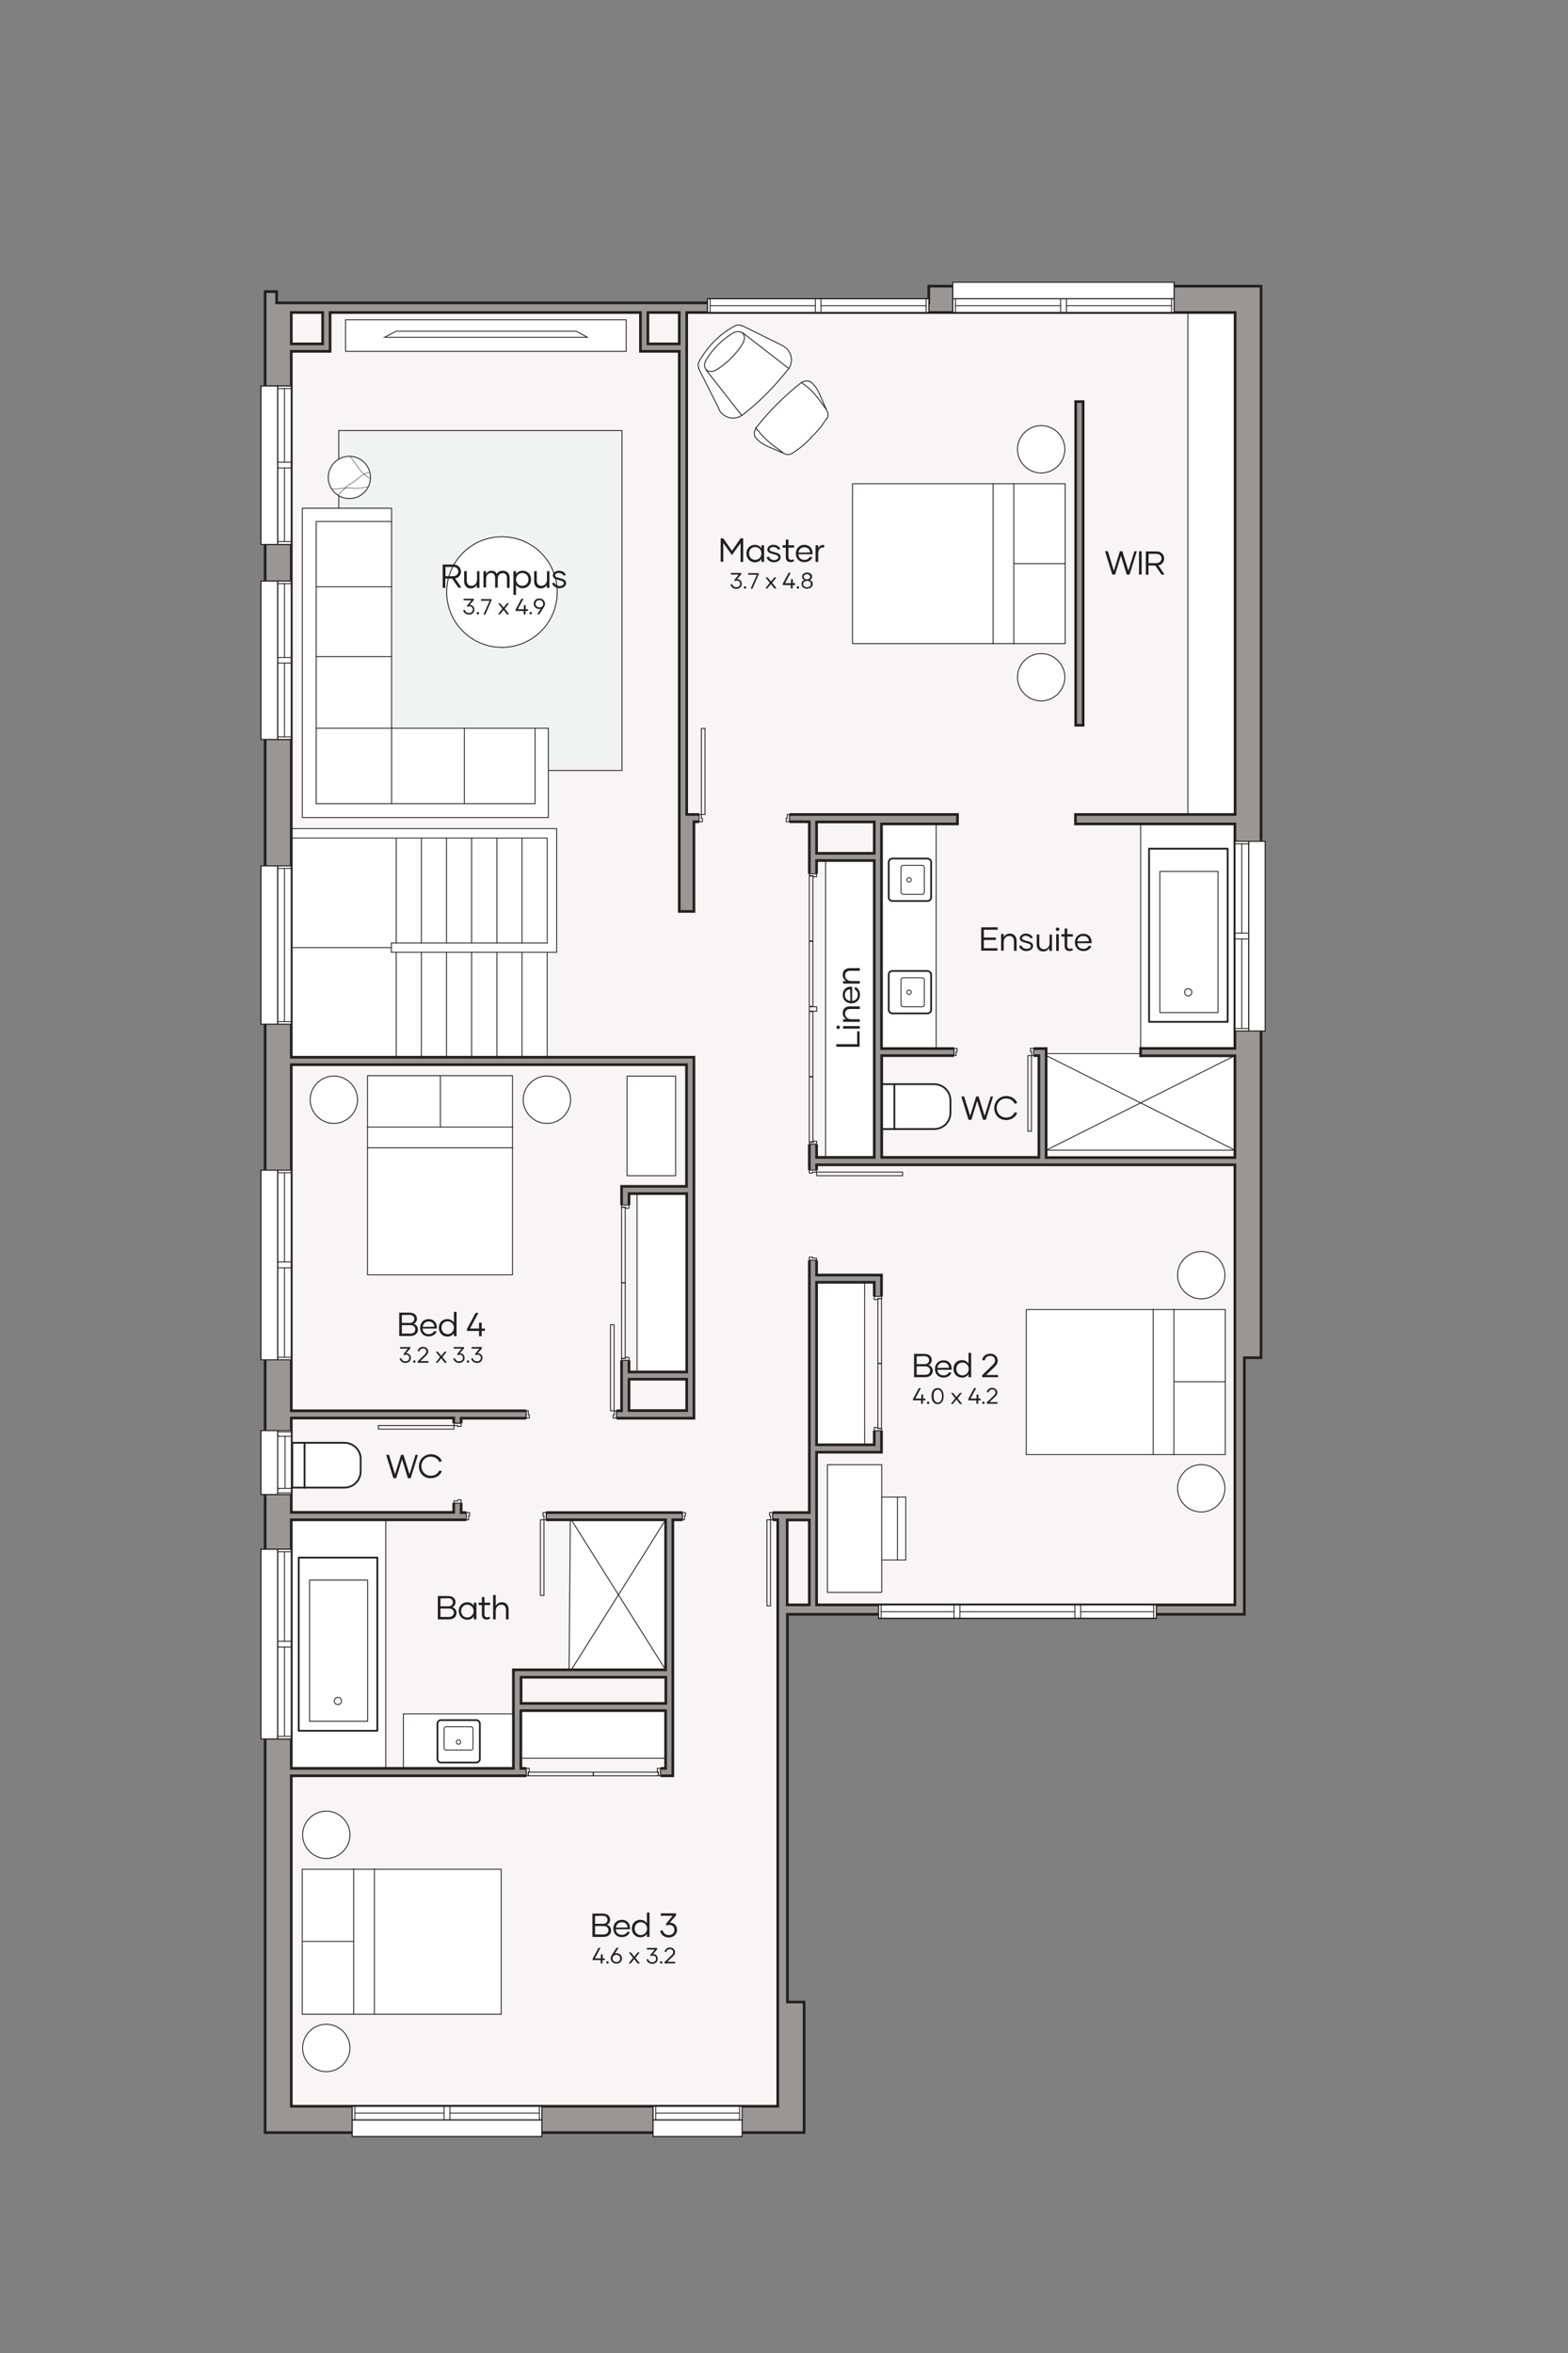 <?xml version="1.0" encoding="utf-8"?>
<!-- Generator: Adobe Illustrator 26.5.0, SVG Export Plug-In . SVG Version: 6.00 Build 0)  -->
<svg version="1.1" id="Layer_1" xmlns="http://www.w3.org/2000/svg" xmlns:xlink="http://www.w3.org/1999/xlink" x="0px" y="0px"
	 viewBox="0 0 780 1170" style="enable-background:new 0 0 780 1170;" xml:space="preserve">
<rect x="0" y="0" width="780" height="1170" fill="#808080" stroke="none"/>
<style type="text/css">
	.st0{fill:#FFFFFF;stroke:#221F20;stroke-width:0.24;stroke-linecap:round;stroke-linejoin:round;stroke-miterlimit:10;}
	.st1{fill:none;stroke:#221F20;stroke-width:0.24;stroke-linecap:round;stroke-linejoin:round;stroke-miterlimit:10;}
	.st2{fill:none;}
	.st3{fill:#F7F5F5;}
	.st4{fill:#FFFFFF;}
	.st5{fill:#FFFFFF;stroke:#221F20;stroke-width:0.442;stroke-linecap:round;stroke-linejoin:round;stroke-miterlimit:10;}
	.st6{fill:#999695;stroke:#221F20;stroke-width:1.325;stroke-miterlimit:10;}
	.st7{fill:none;stroke:#221F20;stroke-width:0.442;stroke-linecap:round;stroke-linejoin:round;stroke-miterlimit:10;}
	.st8{fill:#221F20;}
	
		.st9{fill:#FFFFFF;stroke:#221F20;stroke-width:0.883;stroke-linecap:round;stroke-linejoin:round;stroke-miterlimit:10;stroke-dasharray:1840,1840;}
	
		.st10{fill:none;stroke:#221F20;stroke-width:0.883;stroke-linecap:round;stroke-linejoin:round;stroke-miterlimit:10;stroke-dasharray:1840,1840;}
	.st11{fill:none;stroke:#221F20;stroke-width:0.883;stroke-linecap:round;stroke-linejoin:round;stroke-miterlimit:10;}
	.st12{fill:none;stroke:#221F20;stroke-width:0.857;stroke-linecap:round;stroke-linejoin:round;stroke-miterlimit:10;}
	.st13{fill:none;stroke:#221F20;stroke-width:0.428;stroke-linecap:round;stroke-linejoin:round;stroke-miterlimit:10;}
	.st14{fill:#FFFFFF;stroke:#221F20;stroke-width:0.442;stroke-miterlimit:10;}
	.st15{fill:#F1F2F2;stroke:#221F20;stroke-width:0.442;stroke-miterlimit:10;}
	.st16{fill:none;stroke:#221F20;stroke-width:0.221;stroke-linecap:round;stroke-linejoin:round;stroke-miterlimit:10;}
</style>
<symbol  id="BED_MASTER" viewBox="-37.4 -30.3 74.7 60.5">
	<g>
		<path class="st0" d="M-37.2,20.9c0,3.5,2.9,6.4,6.4,6.4s6.4-2.9,6.4-6.4s-2.9-6.4-6.4-6.4S-37.2,17.4-37.2,20.9"/>
		<path class="st0" d="M24.4,20.9c0,3.5,2.9,6.4,6.4,6.4s6.4-2.9,6.4-6.4s-2.9-6.4-6.4-6.4C27.3,14.5,24.4,17.4,24.4,20.9"/>
		<g>
			<rect x="-21.5" y="-30.1" class="st0" width="43.2" height="57.5"/>
			<line class="st1" x1="-21.5" y1="7.9" x2="21.8" y2="7.9"/>
			<line class="st1" x1="-21.5" y1="13.5" x2="21.8" y2="13.5"/>
			<line class="st1" x1="0.1" y1="13.5" x2="0.1" y2="27.3"/>
		</g>
	</g>
	<rect x="-1.4" y="27.3" class="st2" width="3" height="3"/>
</symbol>
<symbol  id="BED_QUEEN" viewBox="-28.4 -35.4 56.8 70.7">
	<g>
		<path class="st0" d="M19-35.2c3.5,0,6.4,2.9,6.4,6.4s-2.9,6.4-6.4,6.4s-6.4-2.9-6.4-6.4S15.5-35.2,19-35.2"/>
		<path class="st0" d="M19,22.4c3.5,0,6.4,2.9,6.4,6.4s-2.9,6.4-6.4,6.4s-6.4-2.9-6.4-6.4C12.6,25.3,15.5,22.4,19,22.4"/>
		<g>
			<rect x="-28.3" y="-19.7" class="st0" width="53.8" height="39.2"/>
			<line class="st1" x1="11.6" y1="19.6" x2="11.6" y2="-19.7"/>
			<line class="st1" x1="6" y1="19.6" x2="6" y2="-19.7"/>
			<line class="st1" x1="11.6" y1="0" x2="25.4" y2="0"/>
		</g>
	</g>
	<rect x="25.4" y="-1.5" class="st2" width="3" height="3"/>
</symbol>
<g id="_x33_7_x5F_base">
	<g>
		<polygon class="st3" points="617.7,150.7 133.3,150.7 133.3,801.4 133.3,801.4 133.3,1060.1 389.9,1060.1 389.9,801.4 
			617.7,801.4 		"/>
		<rect x="144.9" y="753.9" class="st4" width="46.9" height="127.3"/>
		<rect x="283.6" y="753.9" class="st4" width="49.4" height="77.9"/>
		<rect x="257" y="849.4" class="st4" width="76" height="24.9"/>
		<rect x="404.4" y="635.4" class="st4" width="25.7" height="84.3"/>
		<rect x="316.9" y="591.8" class="st4" width="25.7" height="91.9"/>
		<rect x="410.7" y="426.3" class="st4" width="25.7" height="151.2"/>
		<rect x="590.9" y="152.6" class="st4" width="25.7" height="253.6"/>
		<rect x="200.7" y="852.2" class="st5" width="54.8" height="27.1"/>
		<rect x="436.5" y="407.8" class="st4" width="29.2" height="115.3"/>
		<rect x="517.1" y="523.1" class="st4" width="99.9" height="48.8"/>
		<rect x="567" y="407.8" class="st4" width="48.7" height="115.3"/>
		<rect x="144.9" y="412" class="st4" width="132" height="61.5"/>
		<rect x="144.9" y="468" class="st4" width="127.3" height="57.3"/>
		<rect x="535.1" y="199.7" class="st6" width="3.7" height="160.9"/>
		<path class="st6" d="M462,142.3v8.3H137.6V145h-5.7v915.4H400v-64.9h-8.3V802.7H619V675.1h8.3V142.3H462z M322.3,155.4h15.6V171
			h-15.6V155.4z M144.9,155.4h15.6V171h-15.6V155.4z M144.9,529.4h196.6v60.5h-14.4h-17.9v111.6H144.9V529.4z M327.2,682.2h-14.3
			v-88.7h14.3h14.4v88.7H327.2z M341.6,685.8v15.6h-14.4h-14.3v-15.6h14.3H341.6z M144.9,705.1h80.8V752h-80.8V705.1z M144.9,755.7
			h186.2v74.6h-30.7h-45v49H144.9V755.7z M300.5,847h-41.3v-13h41.3h30.7v13H300.5z M331.1,850.6v28.7h-30.7h-41.3v-28.7h41.3H331.1
			z M386.9,1047.3h-242V883h155.5h34.3V755.7h52.2V1047.3z M402.6,798h-11v-42.2h11V798z M402.6,752.1H229.4v-46.9h97.7h18.1V525.7
			H144.9v-351h19.3v-19.3h154.4v19.3h19.3v278.5h7.3v-44.6h57.4L402.6,752.1L402.6,752.1z M614.3,798H406.2v-75.9h32.3V634h-32.3
			v-54.8h208.1L614.3,798L614.3,798z M406.2,718.4v-80.8h28.7v80.8H406.2z M434.9,427.9v147.6h-28.7V427.9H434.9z M406.2,424.3
			v-15.6h28.7v15.6H406.2z M438.6,575.5v-50.6h78.2v50.6H438.6z M614.3,405H535v4.7h79.3v111.6h-46.9v3.7h46.9v50.6h-93.9v-54.2
			h-81.9V409.7h37.8V405H341.6V155.4h272.8V405H614.3z"/>
		<rect x="535.1" y="199.7" class="st7" width="3.7" height="160.9"/>
		<line class="st7" x1="131.9" y1="1060.3" x2="400" y2="1060.3"/>
		<line class="st7" x1="400" y1="1060.3" x2="400" y2="995.4"/>
		<line class="st7" x1="400" y1="995.4" x2="391.6" y2="995.4"/>
		<line class="st7" x1="619" y1="675.1" x2="627.4" y2="675.1"/>
		<line class="st7" x1="627.4" y1="675.1" x2="627.4" y2="142.3"/>
		<line class="st7" x1="627.4" y1="142.3" x2="462" y2="142.3"/>
		<line class="st7" x1="131.9" y1="145" x2="131.9" y2="1060.3"/>
		<line class="st7" x1="137.6" y1="145" x2="137.6" y2="150.7"/>
		<line class="st7" x1="131.9" y1="145" x2="137.6" y2="145"/>
		<line class="st7" x1="462" y1="150.7" x2="462" y2="142.3"/>
		<line class="st7" x1="406.2" y1="575.5" x2="406.2" y2="427.9"/>
		<line class="st7" x1="438.6" y1="575.5" x2="438.6" y2="524.9"/>
		<line class="st7" x1="614.3" y1="798" x2="614.3" y2="579.2"/>
		<line class="st7" x1="391.6" y1="995.4" x2="391.6" y2="802.7"/>
		<line class="st7" x1="391.6" y1="798" x2="391.6" y2="755.7"/>
		<line class="st7" x1="391.6" y1="802.7" x2="619" y2="802.7"/>
		<line class="st7" x1="406.2" y1="798" x2="614.3" y2="798"/>
		<line class="st7" x1="406.2" y1="579.2" x2="614.3" y2="579.2"/>
		<line class="st7" x1="406.2" y1="633.9" x2="438.6" y2="633.9"/>
		<line class="st7" x1="406.2" y1="637.6" x2="434.9" y2="637.6"/>
		<line class="st7" x1="406.2" y1="718.4" x2="434.9" y2="718.4"/>
		<line class="st7" x1="406.2" y1="722.1" x2="438.6" y2="722.1"/>
		<line class="st7" x1="406.2" y1="575.5" x2="434.9" y2="575.5"/>
		<line class="st7" x1="438.6" y1="575.5" x2="516.8" y2="575.5"/>
		<line class="st7" x1="520.5" y1="571.9" x2="614.3" y2="571.9"/>
		<line class="st7" x1="438.6" y1="524.9" x2="516.8" y2="524.9"/>
		<line class="st7" x1="567.4" y1="524.9" x2="614.3" y2="524.9"/>
		<line class="st7" x1="438.6" y1="521.3" x2="520.5" y2="521.3"/>
		<line class="st7" x1="567.4" y1="521.3" x2="614.3" y2="521.3"/>
		<line class="st7" x1="345.2" y1="408.6" x2="402.6" y2="408.6"/>
		<line class="st7" x1="406.2" y1="408.6" x2="434.9" y2="408.6"/>
		<line class="st7" x1="406.2" y1="424.3" x2="434.9" y2="424.3"/>
		<line class="st7" x1="406.2" y1="427.9" x2="434.9" y2="427.9"/>
		<line class="st7" x1="438.6" y1="409.7" x2="476.4" y2="409.7"/>
		<line class="st7" x1="535.1" y1="409.7" x2="614.3" y2="409.7"/>
		<line class="st7" x1="341.6" y1="405" x2="476.4" y2="405"/>
		<line class="st7" x1="535.1" y1="405" x2="614.3" y2="405"/>
		<line class="st7" x1="535.1" y1="360.6" x2="538.7" y2="360.6"/>
		<line class="st7" x1="619" y1="802.7" x2="619" y2="675.1"/>
		<line class="st7" x1="144.9" y1="1047.3" x2="386.9" y2="1047.3"/>
		<line class="st7" x1="144.9" y1="883" x2="334.8" y2="883"/>
		<line class="st7" x1="144.9" y1="879.3" x2="255.5" y2="879.3"/>
		<line class="st7" x1="259.1" y1="879.3" x2="331.1" y2="879.3"/>
		<line class="st7" x1="259.1" y1="850.6" x2="331.1" y2="850.6"/>
		<line class="st7" x1="259.1" y1="847" x2="331.1" y2="847"/>
		<line class="st7" x1="402.6" y1="798" x2="402.6" y2="755.7"/>
		<line class="st7" x1="402.6" y1="752.1" x2="402.6" y2="408.6"/>
		<line class="st7" x1="406.2" y1="798" x2="406.2" y2="722.1"/>
		<line class="st7" x1="406.2" y1="718.4" x2="406.2" y2="637.6"/>
		<line class="st7" x1="406.2" y1="633.9" x2="406.2" y2="579.2"/>
		<line class="st7" x1="406.2" y1="424.3" x2="406.2" y2="408.6"/>
		<line class="st7" x1="434.9" y1="575.5" x2="434.9" y2="427.9"/>
		<line class="st7" x1="434.9" y1="424.3" x2="434.9" y2="408.6"/>
		<line class="st7" x1="438.6" y1="521.3" x2="438.6" y2="409.7"/>
		<line class="st7" x1="434.9" y1="718.4" x2="434.9" y2="637.6"/>
		<line class="st7" x1="438.6" y1="722.1" x2="438.6" y2="633.9"/>
		<line class="st7" x1="520.5" y1="575.5" x2="520.5" y2="521.3"/>
		<line class="st7" x1="614.3" y1="575.5" x2="614.3" y2="524.9"/>
		<line class="st7" x1="516.8" y1="575.5" x2="516.8" y2="524.9"/>
		<line class="st7" x1="614.3" y1="521.3" x2="614.3" y2="409.7"/>
		<line class="st7" x1="567.4" y1="524.9" x2="567.4" y2="521.3"/>
		<line class="st7" x1="614.3" y1="405" x2="614.3" y2="155.4"/>
		<line class="st7" x1="590.9" y1="405" x2="590.9" y2="155.4"/>
		<line class="st7" x1="538.7" y1="360.6" x2="538.7" y2="199.7"/>
		<line class="st7" x1="535.1" y1="360.6" x2="535.1" y2="199.7"/>
		<line class="st7" x1="341.6" y1="405" x2="341.6" y2="155.4"/>
		<line class="st7" x1="337.9" y1="453.2" x2="337.9" y2="174.7"/>
		<line class="st7" x1="337.9" y1="171" x2="337.9" y2="155.4"/>
		<line class="st7" x1="322.3" y1="171" x2="322.3" y2="155.4"/>
		<line class="st7" x1="318.6" y1="174.7" x2="318.6" y2="155.4"/>
		<line class="st7" x1="614.3" y1="155.4" x2="341.6" y2="155.4"/>
		<line class="st7" x1="538.7" y1="199.7" x2="535.1" y2="199.7"/>
		<line class="st7" x1="337.9" y1="155.4" x2="322.3" y2="155.4"/>
		<line class="st7" x1="318.6" y1="155.4" x2="164.2" y2="155.4"/>
		<line class="st7" x1="462" y1="150.7" x2="137.6" y2="150.7"/>
		<line class="st7" x1="160.6" y1="155.4" x2="144.9" y2="155.4"/>
		<line class="st7" x1="337.9" y1="171" x2="322.3" y2="171"/>
		<line class="st7" x1="160.6" y1="171" x2="144.9" y2="171"/>
		<line class="st7" x1="337.9" y1="174.7" x2="318.6" y2="174.7"/>
		<line class="st7" x1="164.2" y1="174.7" x2="144.9" y2="174.7"/>
		<line class="st7" x1="144.9" y1="155.4" x2="144.9" y2="171"/>
		<line class="st7" x1="144.9" y1="174.7" x2="144.9" y2="525.7"/>
		<line class="st7" x1="144.9" y1="529.4" x2="144.9" y2="701.5"/>
		<line class="st7" x1="309.2" y1="589.9" x2="309.2" y2="701.5"/>
		<line class="st7" x1="312.9" y1="593.5" x2="312.9" y2="682.2"/>
		<line class="st7" x1="312.9" y1="685.8" x2="312.9" y2="701.5"/>
		<line class="st7" x1="341.6" y1="529.4" x2="341.6" y2="589.9"/>
		<line class="st7" x1="341.6" y1="593.5" x2="341.6" y2="682.2"/>
		<line class="st7" x1="341.6" y1="685.8" x2="341.6" y2="701.5"/>
		<line class="st7" x1="331.1" y1="755.7" x2="331.1" y2="830.3"/>
		<line class="st7" x1="331.1" y1="850.6" x2="331.1" y2="879.3"/>
		<line class="st7" x1="229.4" y1="705.1" x2="229.4" y2="752.1"/>
		<line class="st7" x1="259.1" y1="850.6" x2="259.1" y2="879.3"/>
		<line class="st7" x1="225.8" y1="705.1" x2="225.8" y2="752.1"/>
		<line class="st7" x1="255.5" y1="830.3" x2="255.5" y2="879.3"/>
		<line class="st7" x1="345.2" y1="525.7" x2="345.2" y2="705.1"/>
		<line class="st7" x1="334.8" y1="755.7" x2="334.8" y2="883"/>
		<line class="st7" x1="144.9" y1="705.1" x2="144.9" y2="752.1"/>
		<line class="st7" x1="144.9" y1="755.7" x2="144.9" y2="879.3"/>
		<line class="st7" x1="144.9" y1="883" x2="144.9" y2="1047.3"/>
		<line class="st7" x1="160.6" y1="155.4" x2="160.6" y2="171"/>
		<line class="st7" x1="164.2" y1="155.4" x2="164.2" y2="174.7"/>
		<line class="st7" x1="144.9" y1="525.7" x2="345.2" y2="525.7"/>
		<line class="st7" x1="337.9" y1="453.2" x2="345.2" y2="453.2"/>
		<line class="st7" x1="144.9" y1="529.4" x2="341.6" y2="529.4"/>
		<line class="st7" x1="144.9" y1="701.5" x2="309.2" y2="701.5"/>
		<line class="st7" x1="312.9" y1="701.5" x2="341.6" y2="701.5"/>
		<line class="st7" x1="312.9" y1="685.8" x2="341.6" y2="685.8"/>
		<line class="st7" x1="312.9" y1="682.2" x2="341.6" y2="682.2"/>
		<line class="st7" x1="312.9" y1="593.5" x2="341.6" y2="593.5"/>
		<line class="st7" x1="309.2" y1="589.9" x2="341.6" y2="589.9"/>
		<line class="st7" x1="144.9" y1="705.1" x2="225.8" y2="705.1"/>
		<line class="st7" x1="229.4" y1="705.1" x2="345.2" y2="705.1"/>
		<line class="st7" x1="144.9" y1="752.1" x2="225.8" y2="752.1"/>
		<line class="st7" x1="334.8" y1="755.7" x2="386.9" y2="755.7"/>
		<line class="st7" x1="391.6" y1="755.7" x2="402.6" y2="755.7"/>
		<line class="st7" x1="255.5" y1="830.3" x2="331.1" y2="830.3"/>
		<line class="st7" x1="259.1" y1="834" x2="331.1" y2="834"/>
		<line class="st7" x1="345.2" y1="453.2" x2="345.2" y2="408.6"/>
		<line class="st7" x1="535.1" y1="405" x2="535.1" y2="409.7"/>
		<line class="st7" x1="476.4" y1="405" x2="476.4" y2="409.7"/>
		<line class="st7" x1="402.6" y1="798" x2="391.6" y2="798"/>
		<line class="st7" x1="386.9" y1="1047.3" x2="386.9" y2="755.7"/>
		<line class="st7" x1="520.5" y1="575.5" x2="614.3" y2="575.5"/>
		<line class="st7" x1="259.1" y1="847" x2="259.1" y2="834"/>
		<line class="st7" x1="331.1" y1="847" x2="331.1" y2="834"/>
		<line class="st7" x1="324.9" y1="1059.8" x2="324.9" y2="1047.3"/>
		<line class="st7" x1="369.2" y1="1059.8" x2="369.2" y2="1047.3"/>
		<line class="st7" x1="406.2" y1="434.5" x2="402.6" y2="434.5"/>
		<line class="st7" x1="406.2" y1="568.9" x2="402.6" y2="568.9"/>
		<line class="st7" x1="132.4" y1="770.3" x2="144.9" y2="770.3"/>
		<line class="st7" x1="132.4" y1="864.7" x2="144.9" y2="864.7"/>
		<line class="st7" x1="626.9" y1="512.7" x2="614.3" y2="512.7"/>
		<line class="st7" x1="626.9" y1="418.3" x2="614.3" y2="418.3"/>
		<line class="st7" x1="132.4" y1="711.3" x2="144.9" y2="711.3"/>
		<line class="st7" x1="132.4" y1="743.1" x2="144.9" y2="743.1"/>
		<line class="st7" x1="225.8" y1="707.7" x2="229.4" y2="707.7"/>
		<line class="st7" x1="225.8" y1="747.4" x2="229.4" y2="747.4"/>
		<line class="st7" x1="384.3" y1="755.7" x2="384.3" y2="752.1"/>
		<line class="st7" x1="339.5" y1="755.7" x2="339.5" y2="752.1"/>
		<line class="st7" x1="328.5" y1="883" x2="328.5" y2="879.3"/>
		<line class="st7" x1="261.8" y1="883" x2="261.8" y2="879.3"/>
		<line class="st7" x1="232" y1="755.7" x2="232" y2="752.1"/>
		<line class="st7" x1="271.7" y1="755.7" x2="271.7" y2="752.1"/>
		<line class="st7" x1="438.6" y1="644.6" x2="434.9" y2="644.6"/>
		<line class="st7" x1="438.6" y1="711.4" x2="434.9" y2="711.4"/>
		<line class="st7" x1="406.2" y1="581.8" x2="402.6" y2="581.8"/>
		<line class="st7" x1="406.2" y1="626.6" x2="402.6" y2="626.6"/>
		<line class="st7" x1="474.6" y1="524.9" x2="474.6" y2="521.3"/>
		<line class="st7" x1="514.2" y1="524.9" x2="514.2" y2="521.3"/>
		<line class="st7" x1="392.7" y1="405" x2="392.7" y2="408.6"/>
		<line class="st7" x1="347.8" y1="405" x2="347.8" y2="408.6"/>
		<line class="st7" x1="309.2" y1="676.4" x2="312.9" y2="676.4"/>
		<line class="st7" x1="309.2" y1="599.2" x2="312.9" y2="599.2"/>
		<line class="st7" x1="306.6" y1="701.5" x2="306.6" y2="705.1"/>
		<line class="st7" x1="261.8" y1="701.5" x2="261.8" y2="705.1"/>
		<line class="st7" x1="175.2" y1="1059.8" x2="175.2" y2="1047.3"/>
		<line class="st7" x1="269.6" y1="1059.8" x2="269.6" y2="1047.3"/>
		<line class="st7" x1="437" y1="804.7" x2="437" y2="798"/>
		<line class="st7" x1="575.2" y1="804.7" x2="575.2" y2="798"/>
		<line class="st7" x1="132.4" y1="581.8" x2="144.9" y2="581.8"/>
		<line class="st7" x1="132.4" y1="676.2" x2="144.9" y2="676.2"/>
		<line class="st7" x1="132.4" y1="288.9" x2="144.9" y2="288.9"/>
		<line class="st7" x1="132.4" y1="367.7" x2="144.9" y2="367.7"/>
		<line class="st7" x1="132.4" y1="191.9" x2="144.9" y2="191.9"/>
		<line class="st7" x1="132.4" y1="270.7" x2="144.9" y2="270.7"/>
		<line class="st7" x1="132.4" y1="430.5" x2="144.9" y2="430.5"/>
		<line class="st7" x1="132.4" y1="509.3" x2="144.9" y2="509.3"/>
		<line class="st7" x1="584.1" y1="142.9" x2="584.1" y2="155.4"/>
		<line class="st7" x1="474" y1="142.9" x2="474" y2="155.4"/>
		<line class="st7" x1="462" y1="148.6" x2="462" y2="155.4"/>
		<line class="st7" x1="352" y1="148.6" x2="352" y2="155.4"/>
		<g>
			<path class="st8" d="M565.5,274.1l-3.6,11.6h-1.4l-2.9-9.4l-2.9,9.4h-1.4l-3.6-11.6h1.4l3,9.7l3-9.7h1.2l3,9.7l3-9.7H565.5z"/>
			<path class="st8" d="M566.6,274.1h1.3v11.6h-1.3V274.1z"/>
			<path class="st8" d="M574.7,281.2h-3.4v4.6H570v-11.6h5.4c2.4,0,3.7,1.8,3.7,3.5c0,1.6-1,3.1-2.9,3.4l3.1,4.6h-1.5L574.7,281.2z
				 M571.3,280h4c1.5,0,2.5-1.1,2.5-2.3c0-1.2-0.9-2.3-2.4-2.3h-4L571.3,280L571.3,280z"/>
		</g>
		<line class="st7" x1="567.4" y1="409.7" x2="567.4" y2="521.3"/>
		<line class="st7" x1="191.9" y1="755.7" x2="191.9" y2="879.3"/>
		<line class="st7" x1="520.5" y1="524.9" x2="614.3" y2="571.9"/>
		<line class="st7" x1="614.3" y1="524.9" x2="520.5" y2="571.9"/>
		<line class="st7" x1="567.4" y1="523.9" x2="520.5" y2="523.9"/>
		<line class="st7" x1="284.2" y1="830.3" x2="331.1" y2="755.7"/>
		<line class="st7" x1="284.2" y1="755.7" x2="331.1" y2="830.3"/>
		<line class="st7" x1="283.7" y1="755.7" x2="283.1" y2="830.3"/>
		<rect x="438.6" y="409.7" class="st7" width="27.1" height="111.6"/>
		<line class="st7" x1="197.1" y1="416.7" x2="197.1" y2="468.9"/>
		<line class="st7" x1="197.1" y1="473.5" x2="197.1" y2="525.7"/>
		<line class="st7" x1="209.6" y1="416.7" x2="209.6" y2="468.9"/>
		<line class="st7" x1="222.1" y1="416.7" x2="222.1" y2="468.9"/>
		<line class="st7" x1="234.6" y1="416.7" x2="234.6" y2="468.9"/>
		<line class="st7" x1="247.2" y1="416.7" x2="247.2" y2="468.9"/>
		<line class="st7" x1="259.7" y1="416.7" x2="259.7" y2="468.9"/>
		<line class="st7" x1="209.6" y1="525.7" x2="209.6" y2="473.5"/>
		<line class="st7" x1="222.1" y1="525.7" x2="222.1" y2="473.5"/>
		<line class="st7" x1="234.6" y1="525.7" x2="234.6" y2="473.5"/>
		<line class="st7" x1="247.2" y1="525.7" x2="247.2" y2="473.5"/>
		<line class="st7" x1="259.7" y1="525.7" x2="259.7" y2="473.5"/>
		<line class="st7" x1="272.2" y1="525.7" x2="272.2" y2="473.5"/>
		<line class="st7" x1="272.2" y1="468.9" x2="194.7" y2="468.9"/>
		<line class="st7" x1="276.9" y1="473.5" x2="194.7" y2="473.5"/>
		<line class="st7" x1="194.7" y1="468.9" x2="194.7" y2="473.5"/>
		<line class="st7" x1="276.9" y1="412" x2="144.9" y2="412"/>
		<line class="st7" x1="272.2" y1="416.7" x2="144.9" y2="416.7"/>
		<line class="st7" x1="272.2" y1="416.7" x2="272.2" y2="468.9"/>
		<line class="st7" x1="276.9" y1="412" x2="276.9" y2="473.5"/>
		<rect x="398.1" y="434.5" class="st3" width="12.5" height="134.5"/>
		<rect x="402.6" y="435.6" class="st7" width="1.8" height="32.3"/>
		<rect x="402.6" y="468.1" class="st7" width="1.8" height="32.3"/>
		<polyline class="st7" points="406.2,434.5 402.6,434.5 402.6,435.5 404.6,435.5 404.6,436 406.2,436 406.2,434.5 		"/>
		<rect x="402.6" y="500.6" class="st7" width="3.7" height="2.2"/>
		<rect x="402.6" y="535.5" class="st7" width="1.8" height="32.3"/>
		<rect x="402.6" y="503" class="st7" width="1.8" height="32.3"/>
		<polyline class="st7" points="406.2,568.9 402.6,568.9 402.6,568 404.6,568 404.6,567.4 406.2,567.4 406.2,568.9 		"/>
		<rect x="223.2" y="707.7" class="st3" width="8.9" height="39.6"/>
		<rect x="188.2" y="708.8" class="st7" width="37.6" height="1.8"/>
		<polygon class="st7" points="229.4,707.7 229.4,709.3 227.7,709.3 227.7,708.8 225.8,708.8 225.8,707.7 		"/>
		<polygon class="st7" points="229.4,747.4 229.4,745.8 227.7,745.8 227.7,746.3 225.8,746.3 225.8,747.4 		"/>
		<rect x="339.5" y="747.8" class="st3" width="44.9" height="12.3"/>
		<rect x="381.5" y="755.7" class="st7" width="1.8" height="42.8"/>
		<polygon class="st7" points="384.3,752.1 382.8,752.1 382.8,753.7 383.3,753.7 383.3,755.7 384.3,755.7 		"/>
		<polygon class="st7" points="339.5,752.1 341,752.1 341,753.7 340.5,753.7 340.5,755.7 339.5,755.7 		"/>
		<rect x="261.8" y="877.1" class="st3" width="66.8" height="8.1"/>
		<rect x="295.1" y="881.2" class="st7" width="32.3" height="1.8"/>
		<polygon class="st7" points="328.5,879.3 327,879.3 327,881 327.5,881 327.5,883 328.5,883 		"/>
		<polygon class="st7" points="261.8,879.3 263.3,879.3 263.3,881 262.8,881 262.8,883 261.8,883 		"/>
		<rect x="262.8" y="881.2" class="st7" width="32.3" height="1.8"/>
		<rect x="232" y="749.8" class="st3" width="39.6" height="8.1"/>
		<rect x="268.8" y="755.7" class="st7" width="1.8" height="37.6"/>
		<polygon class="st7" points="232,752.1 233.6,752.1 233.6,753.7 233.1,753.7 233.1,755.7 232,755.7 		"/>
		<polygon class="st7" points="271.7,752.1 270.1,752.1 270.1,753.7 270.6,753.7 270.6,755.7 271.7,755.7 		"/>
		<rect x="432.9" y="644.6" class="st3" width="7.6" height="66.8"/>
		<rect x="436.7" y="645.7" class="st7" width="1.8" height="32.3"/>
		<polygon class="st7" points="434.9,644.6 434.9,646.2 436.6,646.2 436.6,645.7 438.6,645.7 438.6,644.6 		"/>
		<polygon class="st7" points="434.9,711.4 434.9,709.8 436.6,709.8 436.6,710.3 438.6,710.3 438.6,711.4 		"/>
		<rect x="436.7" y="678" class="st7" width="1.8" height="32.3"/>
		<rect x="400.8" y="581.8" class="st3" width="7.1" height="44.9"/>
		<rect x="406.2" y="582.8" class="st7" width="42.8" height="1.8"/>
		<polygon class="st7" points="402.6,581.8 402.6,583.3 404.2,583.3 404.2,582.8 406.2,582.8 406.2,581.8 		"/>
		<polygon class="st7" points="402.6,626.6 402.6,625.1 404.2,625.1 404.2,625.6 406.2,625.6 406.2,626.6 		"/>
		<rect x="474.6" y="518.2" class="st3" width="39.6" height="9.8"/>
		<rect x="511.3" y="524.9" class="st7" width="1.8" height="37.6"/>
		<polygon class="st7" points="474.6,521.3 476.1,521.3 476.1,522.9 475.6,522.9 475.6,524.9 474.6,524.9 		"/>
		<polygon class="st7" points="514.2,521.3 512.6,521.3 512.6,522.9 513.2,522.9 513.2,524.9 514.2,524.9 		"/>
		<rect x="347.8" y="401.6" class="st3" width="44.9" height="10.4"/>
		<rect x="348.9" y="362.2" class="st7" width="1.8" height="42.8"/>
		<polygon class="st7" points="392.7,408.6 391.1,408.6 391.1,406.9 391.6,406.9 391.6,405 392.7,405 		"/>
		<polygon class="st7" points="347.8,408.6 349.4,408.6 349.4,406.9 348.9,406.9 348.9,405 347.8,405 		"/>
		<rect x="307" y="599.2" class="st3" width="8" height="77.2"/>
		<rect x="309.2" y="600.3" class="st7" width="1.8" height="37.6"/>
		<polygon class="st7" points="312.9,676.4 312.9,674.9 311.2,674.9 311.2,675.4 309.2,675.4 309.2,676.4 		"/>
		<polygon class="st7" points="312.9,599.2 312.9,600.8 311.2,600.8 311.2,600.3 309.2,600.3 309.2,599.2 		"/>
		<rect x="309.2" y="637.8" class="st7" width="1.8" height="37.6"/>
		<rect x="261.8" y="698.1" class="st3" width="44.9" height="10.4"/>
		<rect x="303.7" y="658.7" class="st7" width="1.8" height="42.8"/>
		<polygon class="st7" points="306.6,705.1 305,705.1 305,703.5 305.6,703.5 305.6,701.5 306.6,701.5 		"/>
		<polygon class="st7" points="261.8,705.1 263.3,705.1 263.3,703.5 262.8,703.5 262.8,701.5 261.8,701.5 		"/>
		<rect x="324.9" y="1047.3" class="st4" width="44.3" height="15.1"/>
		<rect x="324.9" y="1047.3" class="st7" width="44.3" height="15.1"/>
		<rect x="324.9" y="1047.3" class="st7" width="44.3" height="6.8"/>
		<line class="st7" x1="326.2" y1="1054.1" x2="326.2" y2="1047.3"/>
		<line class="st7" x1="324.9" y1="1054.1" x2="369.2" y2="1054.1"/>
		<line class="st7" x1="326.2" y1="1050.7" x2="367.9" y2="1050.7"/>
		<line class="st7" x1="367.9" y1="1054.1" x2="367.9" y2="1047.3"/>
		<rect x="324.9" y="1054.1" class="st7" width="44.3" height="8.3"/>
		<rect x="129.8" y="770.3" class="st4" width="15.1" height="94.4"/>
		<rect x="129.8" y="770.3" class="st7" width="15.1" height="94.4"/>
		<rect x="138.1" y="770.3" class="st7" width="6.8" height="94.4"/>
		<line class="st7" x1="138.1" y1="771.6" x2="144.9" y2="771.6"/>
		<line class="st7" x1="138.1" y1="770.3" x2="138.1" y2="864.7"/>
		<line class="st7" x1="141.5" y1="771.6" x2="141.5" y2="816.1"/>
		<line class="st7" x1="141.5" y1="819" x2="141.5" y2="863.4"/>
		<line class="st7" x1="138.1" y1="816.1" x2="144.9" y2="816.1"/>
		<line class="st7" x1="138.1" y1="863.4" x2="144.9" y2="863.4"/>
		<line class="st7" x1="138.1" y1="819" x2="144.9" y2="819"/>
		<rect x="129.8" y="770.3" class="st7" width="8.3" height="94.4"/>
		<rect x="614.3" y="418.3" class="st4" width="15.1" height="94.4"/>
		<rect x="614.3" y="418.3" class="st7" width="15.1" height="94.4"/>
		<rect x="614.3" y="418.3" class="st7" width="6.8" height="94.4"/>
		<line class="st7" x1="621.1" y1="511.4" x2="614.3" y2="511.4"/>
		<line class="st7" x1="621.1" y1="512.7" x2="621.1" y2="418.3"/>
		<line class="st7" x1="617.7" y1="511.4" x2="617.7" y2="466.9"/>
		<line class="st7" x1="617.7" y1="464" x2="617.7" y2="419.6"/>
		<line class="st7" x1="621.1" y1="466.9" x2="614.3" y2="466.9"/>
		<line class="st7" x1="621.1" y1="419.6" x2="614.3" y2="419.6"/>
		<line class="st7" x1="621.1" y1="464" x2="614.3" y2="464"/>
		<rect x="621.1" y="418.3" class="st7" width="8.3" height="94.4"/>
		<rect x="129.8" y="711.3" class="st4" width="15.1" height="31.8"/>
		<rect x="129.8" y="711.3" class="st7" width="15.1" height="31.8"/>
		<line class="st7" x1="138.1" y1="712" x2="144.9" y2="712"/>
		<line class="st7" x1="138.1" y1="743.1" x2="138.1" y2="711.3"/>
		<line class="st7" x1="141.8" y1="740.1" x2="141.8" y2="714.2"/>
		<line class="st7" x1="138.1" y1="742.3" x2="144.9" y2="742.3"/>
		<line class="st7" x1="138.8" y1="740.1" x2="144.9" y2="740.1"/>
		<line class="st7" x1="138.8" y1="740.1" x2="138.1" y2="740.7"/>
		<line class="st7" x1="138.8" y1="714.2" x2="144.9" y2="714.2"/>
		<line class="st7" x1="138.8" y1="714.2" x2="138.1" y2="713.6"/>
		<rect x="129.8" y="711.3" class="st7" width="8.3" height="31.8"/>
		<rect x="175.2" y="1047.3" class="st4" width="94.4" height="15.1"/>
		<rect x="175.2" y="1047.3" class="st7" width="94.4" height="15.1"/>
		<rect x="175.2" y="1047.3" class="st7" width="94.4" height="6.8"/>
		<line class="st7" x1="176.5" y1="1054.1" x2="176.5" y2="1047.3"/>
		<line class="st7" x1="175.2" y1="1054.1" x2="269.6" y2="1054.1"/>
		<line class="st7" x1="176.5" y1="1050.7" x2="220.9" y2="1050.7"/>
		<line class="st7" x1="223.8" y1="1050.7" x2="268.3" y2="1050.7"/>
		<line class="st7" x1="220.9" y1="1054.1" x2="220.9" y2="1047.3"/>
		<line class="st7" x1="268.3" y1="1054.1" x2="268.3" y2="1047.3"/>
		<line class="st7" x1="223.8" y1="1054.1" x2="223.8" y2="1047.3"/>
		<rect x="175.2" y="1054.1" class="st7" width="94.4" height="8.3"/>
		<rect x="437" y="798" class="st4" width="138.2" height="6.8"/>
		<rect x="437" y="798" class="st7" width="138.2" height="6.8"/>
		<rect x="437" y="798" class="st7" width="138.2" height="6.8"/>
		<line class="st7" x1="477.5" y1="801.4" x2="534.7" y2="801.4"/>
		<line class="st7" x1="537.6" y1="801.4" x2="573.9" y2="801.4"/>
		<line class="st7" x1="474.6" y1="798" x2="474.6" y2="804.7"/>
		<line class="st7" x1="477.5" y1="798" x2="477.5" y2="804.7"/>
		<line class="st7" x1="534.7" y1="798" x2="534.7" y2="804.7"/>
		<line class="st7" x1="537.6" y1="798" x2="537.6" y2="804.7"/>
		<line class="st7" x1="438.3" y1="804.7" x2="438.3" y2="798"/>
		<line class="st7" x1="573.9" y1="804.7" x2="573.9" y2="798"/>
		<line class="st7" x1="437" y1="804.7" x2="575.2" y2="804.7"/>
		<line class="st7" x1="438.3" y1="801.4" x2="474.6" y2="801.4"/>
		<path class="st7" d="M437,804.7h138.2H437z"/>
		<rect x="129.8" y="581.8" class="st4" width="15.1" height="94.4"/>
		<rect x="129.8" y="581.8" class="st7" width="15.1" height="94.4"/>
		<rect x="138.1" y="581.8" class="st7" width="6.8" height="94.4"/>
		<line class="st7" x1="138.1" y1="583.1" x2="144.9" y2="583.1"/>
		<line class="st7" x1="138.1" y1="581.8" x2="138.1" y2="676.2"/>
		<line class="st7" x1="141.5" y1="583.1" x2="141.5" y2="627.5"/>
		<line class="st7" x1="141.5" y1="630.4" x2="141.5" y2="674.9"/>
		<line class="st7" x1="138.1" y1="627.5" x2="144.9" y2="627.5"/>
		<line class="st7" x1="138.1" y1="674.9" x2="144.9" y2="674.9"/>
		<line class="st7" x1="138.1" y1="630.4" x2="144.9" y2="630.4"/>
		<rect x="129.8" y="581.8" class="st7" width="8.3" height="94.4"/>
		<rect x="129.8" y="288.9" class="st4" width="15.1" height="78.8"/>
		<rect x="129.8" y="288.9" class="st7" width="15.1" height="78.8"/>
		<rect x="138.1" y="288.9" class="st7" width="6.8" height="78.8"/>
		<line class="st7" x1="138.1" y1="290.2" x2="144.9" y2="290.2"/>
		<line class="st7" x1="138.1" y1="288.9" x2="138.1" y2="367.7"/>
		<line class="st7" x1="141.5" y1="290.2" x2="141.5" y2="326.9"/>
		<line class="st7" x1="141.5" y1="329.7" x2="141.5" y2="366.4"/>
		<line class="st7" x1="138.1" y1="326.9" x2="144.9" y2="326.9"/>
		<line class="st7" x1="138.1" y1="366.4" x2="144.9" y2="366.4"/>
		<line class="st7" x1="138.1" y1="329.7" x2="144.9" y2="329.7"/>
		<rect x="129.8" y="288.9" class="st7" width="8.3" height="78.8"/>
		<rect x="129.8" y="191.9" class="st4" width="15.1" height="78.8"/>
		<rect x="129.8" y="191.9" class="st7" width="15.1" height="78.8"/>
		<rect x="138.1" y="191.9" class="st7" width="6.8" height="78.8"/>
		<line class="st7" x1="138.1" y1="193.2" x2="144.9" y2="193.2"/>
		<line class="st7" x1="138.1" y1="191.9" x2="138.1" y2="270.7"/>
		<line class="st7" x1="141.5" y1="193.2" x2="141.5" y2="229.8"/>
		<line class="st7" x1="141.5" y1="232.7" x2="141.5" y2="269.3"/>
		<line class="st7" x1="138.1" y1="229.8" x2="144.9" y2="229.8"/>
		<line class="st7" x1="138.1" y1="269.3" x2="144.9" y2="269.3"/>
		<line class="st7" x1="138.1" y1="232.7" x2="144.9" y2="232.7"/>
		<rect x="129.8" y="191.9" class="st7" width="8.3" height="78.8"/>
		<rect x="129.8" y="430.5" class="st4" width="15.1" height="78.8"/>
		<rect x="129.8" y="430.5" class="st7" width="15.1" height="78.8"/>
		<rect x="138.1" y="430.5" class="st7" width="6.8" height="78.8"/>
		<line class="st7" x1="138.1" y1="431.8" x2="144.9" y2="431.8"/>
		<line class="st7" x1="138.1" y1="430.5" x2="138.1" y2="509.3"/>
		<line class="st7" x1="141.5" y1="431.8" x2="141.5" y2="508"/>
		<line class="st7" x1="138.1" y1="508" x2="144.9" y2="508"/>
		<rect x="129.8" y="430.5" class="st7" width="8.3" height="78.8"/>
		<rect x="474" y="140.3" class="st4" width="110.1" height="15.1"/>
		<rect x="474" y="140.3" class="st7" width="110.1" height="15.1"/>
		<rect x="474" y="148.6" class="st7" width="110.1" height="6.8"/>
		<line class="st7" x1="582.8" y1="148.6" x2="582.8" y2="155.4"/>
		<line class="st7" x1="584.1" y1="148.6" x2="474" y2="148.6"/>
		<line class="st7" x1="582.8" y1="152" x2="530.5" y2="152"/>
		<line class="st7" x1="527.6" y1="152" x2="475.3" y2="152"/>
		<line class="st7" x1="530.5" y1="148.6" x2="530.5" y2="155.4"/>
		<line class="st7" x1="475.3" y1="148.6" x2="475.3" y2="155.4"/>
		<line class="st7" x1="527.6" y1="148.6" x2="527.6" y2="155.4"/>
		<rect x="474" y="140.3" class="st7" width="110.1" height="8.3"/>
		<rect x="352" y="148.6" class="st4" width="110.1" height="6.8"/>
		<rect x="352" y="148.6" class="st7" width="110.1" height="6.8"/>
		<rect x="352" y="148.6" class="st7" width="110.1" height="6.8"/>
		<line class="st7" x1="460.7" y1="148.6" x2="460.7" y2="155.4"/>
		<line class="st7" x1="462" y1="148.6" x2="352" y2="148.6"/>
		<line class="st7" x1="460.7" y1="152" x2="408.4" y2="152"/>
		<line class="st7" x1="405.6" y1="152" x2="353.3" y2="152"/>
		<line class="st7" x1="408.4" y1="148.6" x2="408.4" y2="155.4"/>
		<line class="st7" x1="353.3" y1="148.6" x2="353.3" y2="155.4"/>
		<line class="st7" x1="405.6" y1="148.6" x2="405.6" y2="155.4"/>
		<path class="st7" d="M352,148.6h110H352z"/>
		<g>
			<path class="st8" d="M426.4,512.8h1.2v7.7H416v-1.3h10.4V512.8z"/>
			<path class="st8" d="M416.9,511.7c-0.5,0-0.8-0.4-0.8-0.9s0.4-0.9,0.8-0.9c0.5,0,0.9,0.4,0.9,0.9
				C417.8,511.3,417.4,511.7,416.9,511.7z M419.4,511.5v-1.3h8.3v1.3H419.4z"/>
			<path class="st8" d="M422.8,500.4h4.9v1.3H423c-1.6,0-2.6,0.8-2.6,2.3c0,1.7,1.3,2.8,3.1,2.8h4.2v1.3h-8.3v-1.3h1.5
				c-0.9-0.6-1.7-1.6-1.7-3.1C419.2,501.7,420.5,500.4,422.8,500.4z"/>
			<path class="st8" d="M423.5,498.9c-2.4,0-4.3-1.7-4.3-4.2c0-2.6,1.8-4.1,4.1-4.1c0.2,0,0.4,0,0.6,0v7.1c1.7-0.1,2.8-1.3,2.8-3.1
				c0-1.4-0.8-2.3-1.6-2.7l0.3-1.2c1.2,0.5,2.4,1.8,2.4,3.9C427.8,497.1,426.1,498.9,423.5,498.9z M422.9,491.9
				c-1.5,0.1-2.6,1.1-2.6,2.9c0,1.7,1.2,2.8,2.7,2.9L422.9,491.9z"/>
			<path class="st8" d="M422.8,481.4h4.9v1.3H423c-1.6,0-2.6,0.8-2.6,2.3c0,1.7,1.3,2.8,3.1,2.8h4.2v1.3h-8.3v-1.3h1.5
				c-0.9-0.6-1.7-1.6-1.7-3.1C419.2,482.7,420.5,481.4,422.8,481.4z"/>
		</g>
		<line class="st7" x1="410.7" y1="575.5" x2="410.7" y2="428.1"/>
		<line class="st7" x1="316.9" y1="682.2" x2="316.9" y2="593.5"/>
		<line class="st7" x1="259.1" y1="874.3" x2="331.1" y2="874.3"/>
		<line class="st7" x1="430.1" y1="637.6" x2="430.1" y2="718.4"/>
		<path class="st9" d="M464.7,539.1h-25.9v22.3h25.9c4.5,0,8.1-3.6,8.1-8.1v-6.1C472.8,542.7,469.2,539.1,464.7,539.1z"/>
		<line class="st10" x1="444.9" y1="561.4" x2="444.9" y2="539.1"/>
		<g id="LWPOLYLINE_00000128452480782494202590000010834229212565107598_">
			<rect x="577" y="433.3" class="st7" width="28.9" height="70.2"/>
		</g>
		<g id="LWPOLYLINE_00000067232718134666984720000004588433953659699368_">
			<rect x="571.6" y="422" class="st11" width="39.1" height="86.1"/>
		</g>
		<g id="CIRCLE_00000053518681709838215420000017776783446898137513_">
			<path class="st7" d="M589.3,493.4c0-1,0.8-1.8,1.8-1.8s1.8,0.8,1.8,1.8s-0.8,1.8-1.8,1.8C590.1,495.2,589.3,494.4,589.3,493.4
				L589.3,493.4z"/>
		</g>
		<g id="LWPOLYLINE_00000035517145580729698310000004905568409514965405_">
			<path class="st12" d="M463.2,484.6v17.5c0,1-0.8,1.8-1.8,1.8h-17.5c-1,0-1.8-0.8-1.8-1.8v-17.5c0-1,0.8-1.8,1.8-1.8h17.5
				C462.4,482.9,463.2,483.7,463.2,484.6z"/>
		</g>
		<g id="LWPOLYLINE_00000101099588507075766080000009444268814768097685_">
			<path class="st13" d="M448.2,499.6v-12.4c0-0.6,0.5-1,1-1h9.6c0.6,0,1,0.5,1,1v12.4c0,0.6-0.5,1-1,1h-9.6
				C448.7,500.6,448.2,500.1,448.2,499.6z"/>
		</g>
		<g id="CIRCLE_00000054949330482783260520000003256415813741157515_">
			<path class="st13" d="M451.1,493.4c0-0.6,0.5-1.1,1.1-1.1s1.1,0.5,1.1,1.1s-0.5,1.1-1.1,1.1C451.7,494.5,451.1,494,451.1,493.4
				L451.1,493.4z"/>
		</g>
		<g id="LWPOLYLINE_00000010282007158678600710000007410146309890481581_">
			<path class="st12" d="M463.2,428.7v17.5c0,1-0.8,1.8-1.8,1.8h-17.5c-1,0-1.8-0.8-1.8-1.8v-17.5c0-1,0.8-1.8,1.8-1.8h17.5
				C462.4,427,463.2,427.8,463.2,428.7z"/>
		</g>
		<g id="LWPOLYLINE_00000054253962348064721780000005274307040078999431_">
			<path class="st13" d="M448.2,443.7v-12.4c0-0.6,0.5-1,1-1h9.6c0.6,0,1,0.5,1,1v12.4c0,0.6-0.5,1-1,1h-9.6
				C448.7,444.7,448.2,444.2,448.2,443.7z"/>
		</g>
		<g id="CIRCLE_00000099627695770706598570000016006302086856185991_">
			<path class="st13" d="M451.1,437.5c0-0.6,0.5-1.1,1.1-1.1s1.1,0.5,1.1,1.1s-0.5,1.1-1.1,1.1C451.7,438.6,451.1,438.1,451.1,437.5
				L451.1,437.5z"/>
		</g>
		<g id="LWPOLYLINE_00000111872501839958711990000015443038750197460367_">
			<path class="st12" d="M219.4,855.3h17.5c1,0,1.8,0.8,1.8,1.8v17.5c0,1-0.8,1.8-1.8,1.8h-17.5c-1,0-1.8-0.8-1.8-1.8V857
				C217.6,856.1,218.4,855.3,219.4,855.3z"/>
		</g>
		<g id="LWPOLYLINE_00000007388684600932781800000000515308093524474269_">
			<path class="st13" d="M234.3,870.2h-12.4c-0.6,0-1-0.5-1-1v-9.6c0-0.6,0.5-1,1-1h12.4c0.6,0,1,0.5,1,1v9.6
				C235.3,869.8,234.9,870.2,234.3,870.2z"/>
		</g>
		<g id="CIRCLE_00000029748496891310787300000011197879002194443190_">
			<path class="st13" d="M228.1,867.3c-0.6,0-1.1-0.5-1.1-1.1s0.5-1.1,1.1-1.1s1.1,0.5,1.1,1.1S228.7,867.3,228.1,867.3L228.1,867.3
				z"/>
		</g>
		<g id="LWPOLYLINE_00000161617303089392236910000015649504023006194583_">
			<rect x="154" y="785.7" class="st7" width="28.9" height="70.2"/>
		</g>
		<g id="LWPOLYLINE_00000135686338898736458110000011976817133163441796_">
			<rect x="148.6" y="774.5" class="st11" width="39.1" height="86.1"/>
		</g>
		<g id="CIRCLE_00000137098597677858933000000005748279321273993392_">
			<path class="st7" d="M166.3,845.8c0-1,0.8-1.8,1.8-1.8s1.8,0.8,1.8,1.8s-0.8,1.8-1.8,1.8S166.3,846.8,166.3,845.8L166.3,845.8z"
				/>
		</g>
		<path class="st9" d="M171.3,717.4h-25.9v22.3h25.9c4.5,0,8.1-3.6,8.1-8.1v-6.1C179.5,721.1,175.8,717.4,171.3,717.4z"/>
		<line class="st10" x1="151.5" y1="739.8" x2="151.5" y2="717.4"/>
		<g>
			<path class="st8" d="M494,545.2l-3.6,11.6H489l-2.9-9.4l-2.9,9.4h-1.4l-3.6-11.6h1.4l3,9.7l3-9.7h1.2l3,9.7l3-9.7H494z"/>
			<path class="st8" d="M494.6,551c0-3.4,2.6-6,6-6c2.7,0,4.8,1.6,5.4,3.5l-1.3,0.3c-0.6-1.4-2.1-2.6-4.2-2.6
				c-2.8,0-4.7,2.2-4.7,4.7c0,2.6,1.9,4.8,4.7,4.8c2.1,0,3.6-1.1,4.2-2.6l1.3,0.3c-0.7,1.9-2.7,3.5-5.4,3.5
				C497.1,557,494.6,554.4,494.6,551z"/>
		</g>
		<g>
			<path class="st8" d="M227.1,802c0,1.8-1.4,3.2-3.7,3.2h-5.6v-11.6h5.2c2.1,0,3.6,1.2,3.6,3c0,1.2-0.6,2.1-1.6,2.5
				C226.3,799.6,227.1,800.6,227.1,802z M219.1,794.8v3.9h4c1.4,0,2.2-0.9,2.2-2s-0.9-2-2.3-2L219.1,794.8L219.1,794.8z
				 M225.8,801.9c0-1.1-0.8-2.1-2.4-2.1h-4.3v4.2h4.3C224.9,804,225.8,803,225.8,801.9z"/>
			<path class="st8" d="M228.2,801c0-2.5,1.8-4.3,4.2-4.3c1.5,0,2.6,0.7,3.3,1.7v-1.5h1.3v8.3h-1.3v-1.5c-0.7,1.1-1.8,1.7-3.3,1.7
				C230,805.4,228.2,803.5,228.2,801z M235.6,801.1c0-1.8-1.4-3.2-3.1-3.2c-1.8,0-3.1,1.3-3.1,3.2c0,1.8,1.3,3.2,3.1,3.2
				C234.2,804.2,235.6,802.9,235.6,801.1z"/>
			<path class="st8" d="M243.8,804.9c-0.6,0.2-1.1,0.4-1.7,0.4c-1.7,0-2.4-1-2.4-2.6v-4.6h-1.6v-1.2h1.6v-2.8h1.3v2.8h2.8v1.2H241
				v4.6c0,0.9,0.4,1.5,1.3,1.5c0.4,0,0.7-0.1,1.2-0.3L243.8,804.9z"/>
			<path class="st8" d="M253,800.3v4.9h-1.3v-4.7c0-1.6-0.8-2.6-2.3-2.6c-1.7,0-2.8,1.3-2.8,3.1v4.2h-1.3v-12.1h1.3v5.3
				c0.6-0.9,1.6-1.7,3.1-1.7C251.7,796.7,253,798.1,253,800.3z"/>
		</g>
		<g>
			<path class="st8" d="M489.4,462.3v3.9h6v1.2h-6v4.1h6.8v1.2h-8.1v-11.6h8.2v1.2L489.4,462.3L489.4,462.3z"/>
			<path class="st8" d="M505.7,467.9v4.9h-1.3V468c0-1.6-0.8-2.6-2.3-2.6c-1.7,0-2.8,1.3-2.8,3.1v4.2H498v-8.3h1.3v1.5
				c0.6-0.9,1.6-1.7,3.1-1.7C504.4,464.3,505.7,465.6,505.7,467.9z"/>
			<path class="st8" d="M506.9,470.4l1.2-0.3c0.3,1,1.3,1.7,2.6,1.7c1.2,0,2.1-0.6,2.1-1.4c0-0.6-0.4-0.9-1.2-1.2l-2.4-0.7
				c-1-0.3-1.9-0.8-1.9-2s1.3-2.3,3-2.3c1.8,0,3,0.9,3.5,2.1l-1.2,0.3c-0.3-0.7-1.1-1.3-2.4-1.3c-1.1,0-1.8,0.6-1.8,1.2
				c0,0.5,0.4,0.8,1.1,1l2.4,0.7c1.1,0.3,2,0.9,2,2.2c0,1.4-1.4,2.5-3.4,2.5C508.8,472.9,507.3,471.8,506.9,470.4z"/>
			<path class="st8" d="M523.3,464.5v8.3H522v-1.4c-0.6,0.9-1.6,1.7-3,1.7c-2.1,0-3.3-1.4-3.3-3.6v-4.8h1.3v4.7
				c0,1.6,0.8,2.6,2.3,2.6c1.7,0,2.8-1.3,2.8-3.1v-4.2h1.2V464.5z"/>
			<path class="st8" d="M525.2,462c0-0.5,0.4-0.8,0.9-0.8s0.9,0.4,0.9,0.8c0,0.5-0.4,0.9-0.9,0.9C525.5,462.9,525.2,462.5,525.2,462
				z M525.4,464.5h1.3v8.3h-1.3V464.5z"/>
			<path class="st8" d="M533.7,472.5c-0.6,0.2-1.1,0.4-1.7,0.4c-1.7,0-2.4-1-2.4-2.6v-4.6H528v-1.2h1.6v-2.8h1.3v2.8h2.8v1.2h-2.8
				v4.6c0,0.9,0.4,1.5,1.3,1.5c0.4,0,0.7-0.1,1.2-0.3L533.7,472.5z"/>
			<path class="st8" d="M534.7,468.6c0-2.4,1.7-4.3,4.2-4.3c2.6,0,4.1,1.8,4.1,4.1c0,0.2,0,0.4,0,0.6h-7.1c0.1,1.7,1.3,2.8,3.1,2.8
				c1.4,0,2.3-0.8,2.7-1.6l1.2,0.3c-0.5,1.2-1.8,2.4-3.9,2.4C536.5,472.9,534.7,471.2,534.7,468.6z M541.7,468
				c-0.1-1.5-1.1-2.6-2.9-2.6c-1.7,0-2.8,1.2-2.9,2.7L541.7,468z"/>
		</g>
		<g>
			<g>
				<path class="st8" d="M207.9,661.1c0,1.8-1.4,3.2-3.7,3.2h-5.6v-11.6h5.2c2.1,0,3.6,1.2,3.6,3c0,1.2-0.6,2.1-1.6,2.5
					C207.1,658.7,207.9,659.8,207.9,661.1z M199.9,653.9v3.9h4c1.4,0,2.2-0.9,2.2-2s-0.9-2-2.3-2L199.9,653.9L199.9,653.9z
					 M206.6,661c0-1.1-0.8-2.1-2.4-2.1h-4.3v4.2h4.3C205.7,663.2,206.6,662.2,206.6,661z"/>
				<path class="st8" d="M209,660.2c0-2.4,1.7-4.3,4.2-4.3c2.6,0,4.1,1.8,4.1,4.1c0,0.2,0,0.4,0,0.6h-7.1c0.1,1.7,1.3,2.8,3.1,2.8
					c1.4,0,2.3-0.8,2.7-1.6l1.2,0.3c-0.5,1.2-1.8,2.4-3.9,2.4C210.8,664.6,209,662.9,209,660.2z M216.1,659.7
					c-0.1-1.5-1.1-2.6-2.9-2.6c-1.7,0-2.8,1.2-2.9,2.7L216.1,659.7z"/>
				<path class="st8" d="M227.1,652.3v12.1h-1.3v-1.5c-0.7,1.1-1.8,1.7-3.3,1.7c-2.4,0-4.2-1.9-4.2-4.4s1.8-4.3,4.2-4.3
					c1.5,0,2.6,0.7,3.3,1.7v-5.3H227.1z M225.8,660.2c0-1.8-1.4-3.2-3.1-3.2c-1.8,0-3.1,1.3-3.1,3.2c0,1.8,1.3,3.2,3.1,3.2
					C224.4,663.4,225.8,662,225.8,660.2z"/>
				<path class="st8" d="M241.2,661.8h-1.6v2.6h-1.3v-2.6h-6v-1l4.3-8h1.4l-4.2,7.8h4.5v-2.9h1.3v2.9h1.6V661.8z"/>
				<path class="st8" d="M204.4,675.2c0,1.4-1.1,2.5-2.7,2.5c-1.7,0-2.7-1.1-2.9-2.2l0.8-0.2c0.2,0.9,0.9,1.6,2.1,1.6
					c1.2,0,1.9-0.8,1.9-1.7s-0.6-1.6-1.7-1.6c-0.5,0-0.7,0.1-1,0.3l-0.2-0.6l2.2-2.7H199v-0.8h5.1v0.7l-2.1,2.4
					C203.5,672.9,204.4,673.9,204.4,675.2z"/>
				<path class="st8" d="M205.5,677c0-0.3,0.3-0.6,0.6-0.6s0.6,0.3,0.6,0.6c0,0.4-0.3,0.6-0.6,0.6S205.5,677.4,205.5,677z"/>
				<path class="st8" d="M213.1,676.8v0.8h-5.3v-0.7l3.1-3c0.7-0.7,1.2-1.2,1.2-1.9c0-1-0.6-1.5-1.7-1.5c-0.9,0-1.6,0.6-1.8,1.5
					l-0.8-0.2c0.2-1.1,1.1-2.1,2.6-2.1s2.6,0.9,2.6,2.3c0,1-0.6,1.7-1.5,2.5l-2.4,2.3L213.1,676.8L213.1,676.8z"/>
				<path class="st8" d="M221.2,677.6l-1.7-2.2l-1.8,2.2h-1l2.2-2.8l-2.1-2.7h1l1.7,2.1l1.7-2.1h1l-2.1,2.7l2.2,2.8H221.2z"/>
				<path class="st8" d="M231.1,675.2c0,1.4-1.1,2.5-2.7,2.5c-1.7,0-2.7-1.1-2.9-2.2l0.8-0.2c0.2,0.9,0.9,1.6,2.1,1.6
					c1.2,0,1.9-0.8,1.9-1.7s-0.6-1.6-1.7-1.6c-0.5,0-0.7,0.1-1,0.3l-0.2-0.6l2.2-2.7h-3.9v-0.8h5.1v0.7l-2.1,2.4
					C230.2,672.9,231.1,673.9,231.1,675.2z"/>
				<path class="st8" d="M232.2,677c0-0.3,0.3-0.6,0.6-0.6s0.6,0.3,0.6,0.6c0,0.4-0.3,0.6-0.6,0.6S232.2,677.4,232.2,677z"/>
				<path class="st8" d="M240,675.2c0,1.4-1.1,2.5-2.7,2.5c-1.7,0-2.7-1.1-2.9-2.2l0.8-0.2c0.2,0.9,0.9,1.6,2.1,1.6
					c1.2,0,1.9-0.8,1.9-1.7s-0.6-1.6-1.7-1.6c-0.5,0-0.7,0.1-1,0.3l-0.2-0.6l2.2-2.7h-3.9v-0.8h5.1v0.7l-2.1,2.4
					C239.1,672.9,240,673.9,240,675.2z"/>
			</g>
		</g>
		<g>
			<g>
				<path class="st8" d="M369.7,267.8v11.6h-1.3V270l-4.3,6l-4.3-6v9.3h-1.3v-11.6h1.3l4.3,6.2l4.3-6.2h1.3V267.8z"/>
				<path class="st8" d="M371.3,275.2c0-2.5,1.8-4.3,4.2-4.3c1.5,0,2.6,0.7,3.3,1.7v-1.5h1.3v8.3h-1.3v-1.5
					c-0.7,1.1-1.8,1.7-3.3,1.7C373.1,279.6,371.3,277.7,371.3,275.2z M378.8,275.2c0-1.8-1.4-3.2-3.1-3.2c-1.8,0-3.1,1.3-3.1,3.2
					c0,1.8,1.3,3.2,3.1,3.2C377.3,278.4,378.8,277.1,378.8,275.2z"/>
				<path class="st8" d="M381.3,277.1l1.2-0.3c0.3,1,1.3,1.7,2.6,1.7c1.2,0,2.1-0.6,2.1-1.4c0-0.6-0.4-0.9-1.2-1.2l-2.4-0.7
					c-1-0.3-1.9-0.8-1.9-2s1.3-2.3,3-2.3c1.8,0,3,0.9,3.5,2.1l-1.2,0.3c-0.3-0.7-1.1-1.3-2.4-1.3c-1.1,0-1.8,0.6-1.8,1.2
					c0,0.5,0.4,0.8,1.1,1l2.4,0.7c1.1,0.3,2,0.9,2,2.2c0,1.4-1.4,2.5-3.4,2.5C383.2,279.6,381.7,278.5,381.3,277.1z"/>
				<path class="st8" d="M395,279.1c-0.6,0.2-1.1,0.4-1.7,0.4c-1.7,0-2.4-1-2.4-2.6v-4.6h-1.6v-1.2h1.6v-2.8h1.3v2.8h2.8v1.2h-2.8
					v4.6c0,0.9,0.4,1.5,1.3,1.5c0.4,0,0.7-0.1,1.2-0.3L395,279.1z"/>
				<path class="st8" d="M395.9,275.2c0-2.4,1.7-4.3,4.2-4.3c2.6,0,4.1,1.8,4.1,4.1c0,0.2,0,0.4,0,0.6h-7.1c0.1,1.7,1.3,2.8,3.1,2.8
					c1.4,0,2.3-0.8,2.7-1.6l1.2,0.3c-0.5,1.2-1.8,2.4-3.9,2.4C397.7,279.6,395.9,277.9,395.9,275.2z M403,274.7
					c-0.1-1.5-1.1-2.6-2.9-2.6c-1.7,0-2.8,1.2-2.9,2.7L403,274.7z"/>
				<path class="st8" d="M410,271v1.2c-1.8-0.2-3,0.7-3,3.3v3.9h-1.3v-8.3h1.3v1.4C407.6,271.5,408.6,270.8,410,271z"/>
				<path class="st8" d="M369,290.3c0,1.4-1.1,2.5-2.7,2.5c-1.7,0-2.7-1.1-2.9-2.2l0.8-0.2c0.2,0.9,0.9,1.6,2.1,1.6s1.9-0.8,1.9-1.7
					c0-0.9-0.6-1.6-1.7-1.6c-0.5,0-0.7,0.1-1,0.3l-0.2-0.6l2.2-2.7h-3.9v-0.8h5.1v0.7l-2.1,2.4C368,287.9,369,288.9,369,290.3z"/>
				<path class="st8" d="M370,292.1c0-0.3,0.3-0.6,0.6-0.6s0.6,0.3,0.6,0.6c0,0.4-0.3,0.6-0.6,0.6S370,292.4,370,292.1z"/>
				<path class="st8" d="M377.4,284.9v0.7l-3.1,7.1h-0.9l3.1-6.9h-4.3V285h5.2V284.9z"/>
				<path class="st8" d="M385.2,292.6l-1.7-2.2l-1.8,2.2h-1l2.2-2.8l-2.1-2.7h1l1.7,2.1l1.7-2.1h1l-2.1,2.7l2.2,2.8H385.2z"/>
				<path class="st8" d="M395.4,290.9h-1.1v1.7h-0.9v-1.7h-4v-0.7l2.9-5.4h1l-2.8,5.2h3v-2h0.9v2h1.1v0.9H395.4z"/>
				<path class="st8" d="M396.3,292.1c0-0.3,0.3-0.6,0.6-0.6s0.6,0.3,0.6,0.6c0,0.4-0.3,0.6-0.6,0.6S396.3,292.4,396.3,292.1z"/>
				<path class="st8" d="M404.3,290.4c0,1.3-1.1,2.3-2.8,2.3c-1.7,0-2.8-1-2.8-2.3c0-0.9,0.5-1.7,1.4-2c-0.7-0.3-1.1-0.9-1.1-1.7
					c0-1.1,1-2,2.5-2s2.5,0.9,2.5,2c0,0.7-0.4,1.3-1.1,1.7C403.8,288.8,404.3,289.5,404.3,290.4z M403.4,290.4
					c0-0.9-0.8-1.6-1.9-1.6c-1.2,0-2,0.7-2,1.6s0.8,1.6,2,1.6S403.4,291.3,403.4,290.4z M399.8,286.8c0,0.7,0.6,1.3,1.6,1.3
					s1.6-0.6,1.6-1.3s-0.6-1.3-1.6-1.3S399.8,286.1,399.8,286.8z"/>
			</g>
		</g>
		<g>
			<path class="st5" d="M375.6,217.2c-0.6-1.3-0.5-2.9,0.4-4l-0.1-0.2c3.3-4.3,6.9-8.3,10.8-12.2l0,0c3.8-3.8,7.9-7.4,12.2-10.8
				l-0.1,0.2c1.2-0.9,2.7-1.1,4-0.4v-0.2l0.7,0.4h-0.1c1.8,1.5,3.2,3.4,4.1,5.6v-0.1l4,9.1l0.1,0.1c0.5,1.2,0.4,2.5-0.3,3.6
				l-0.2-0.1c-2.1,3.5-4.8,6.7-7.8,9.4h0.2c-2.8,3-5.9,5.6-9.4,7.8H394c-1.1,0.7-2.4,0.8-3.6,0.3l-0.1-0.1l-8.8-3.8h0.1
				c-2.2-0.9-4.1-2.3-5.6-4.1l-0.2-0.1l-0.2-0.7"/>
		</g>
		<path class="st5" d="M347.8,179.7c-0.6,1.1-0.6,2.4-0.1,3.5l-0.2-0.1l10.2,20.3l-0.1,0.1c1,2.1,3,3.6,5.3,4.2
			c2.3,0.5,4.7,0,6.6-1.5h0.1c4.2-3.3,8.1-6.8,11.8-10.5c3.7-3.7,7.2-7.7,10.5-11.9h0.1c1.5-1.9,2-4.3,1.5-6.6s-2.1-4.2-4.2-5.3
			l-0.3-0.2l-20.1-9.9l0.1,0.2c-1.1-0.6-2.4-0.5-3.5,0.1l0,0c-3.7,2-7.1,4.5-10.1,7.5S349.9,176,347.8,179.7"/>
		<g>
			<path class="st7" d="M411,203.5l-4.6-6.2v0.1c-1.8-2.4-4-4.5-6.5-6.3h-0.1l-1.1-0.9"/>
		</g>
		<g>
			<line class="st7" x1="369.5" y1="165.5" x2="392.2" y2="183.1"/>
			<g>
				<g>
					<g>
						<g>
							<g>
								<g>
									<g>
										<path class="st7" d="M369.8,170c0.8-1.4,0.7-3.1-0.3-4.3l0,0c-1.3-1-3-1.1-4.3-0.3l-0.1-0.1c-2.9,1.7-5.6,3.8-8,6.2
											s-4.5,5.1-6.2,8l0.1,0.1c-0.8,1.4-0.7,3.1,0.3,4.3l0,0c1.3,1,3,1.1,4.3,0.3l0.1,0.1c2.9-1.7,5.6-3.8,8-6.2s4.5-5.1,6.2-8"
											/>
									</g>
								</g>
							</g>
						</g>
					</g>
				</g>
			</g>
			<line class="st7" x1="351.1" y1="183.8" x2="369" y2="206.6"/>
		</g>
		<g>
			<path class="st7" d="M375.9,212.7l0.9,1.3l0.2-0.1c1.8,2.5,3.9,4.6,6.3,6.5h-0.1l6.2,4.6"/>
		</g>
		<g>
			<g>
				<path class="st8" d="M464,681.6c0,1.8-1.4,3.2-3.7,3.2h-5.6v-11.6h5.2c2.1,0,3.6,1.2,3.6,3c0,1.2-0.6,2.1-1.6,2.5
					C463.2,679.2,464,680.2,464,681.6z M456,674.4v3.9h4c1.4,0,2.2-0.9,2.2-2s-0.9-2-2.3-2L456,674.4L456,674.4z M462.7,681.5
					c0-1.1-0.8-2.1-2.4-2.1H456v4.2h4.3C461.8,683.6,462.7,682.7,462.7,681.5z"/>
				<path class="st8" d="M465.1,680.7c0-2.4,1.7-4.3,4.2-4.3c2.6,0,4.1,1.8,4.1,4.1c0,0.2,0,0.4,0,0.6h-7.1c0.1,1.7,1.3,2.8,3.1,2.8
					c1.4,0,2.3-0.8,2.7-1.6l1.2,0.3c-0.5,1.2-1.8,2.4-3.9,2.4C466.9,685,465.1,683.3,465.1,680.7z M472.1,680.1
					c-0.1-1.5-1.1-2.6-2.9-2.6c-1.7,0-2.8,1.2-2.9,2.7L472.1,680.1z"/>
				<path class="st8" d="M483.1,672.7v12.1h-1.3v-1.5c-0.7,1.1-1.8,1.7-3.3,1.7c-2.4,0-4.2-1.9-4.2-4.4s1.8-4.3,4.2-4.3
					c1.5,0,2.6,0.7,3.3,1.7v-5.3H483.1z M481.9,680.7c0-1.8-1.4-3.2-3.1-3.2c-1.8,0-3.1,1.3-3.1,3.2c0,1.8,1.3,3.2,3.1,3.2
					C480.5,683.9,481.9,682.5,481.9,680.7z"/>
				<path class="st8" d="M496.5,683.6v1.2h-7.9v-1l4.6-4.5c1.1-1,1.8-1.8,1.8-2.8c0-1.4-0.9-2.3-2.5-2.3c-1.4,0-2.4,0.9-2.7,2.3
					l-1.2-0.3c0.2-1.6,1.7-3.1,3.9-3.1c2.2,0,3.8,1.3,3.8,3.5c0,1.5-0.9,2.5-2.2,3.7l-3.6,3.4h6V683.6z"/>
				<path class="st8" d="M460.2,696.3h-1.1v1.7h-0.9v-1.7h-4v-0.7l2.9-5.4h1l-2.8,5.2h3v-2h0.9v2h1.1v0.9H460.2z"/>
				<path class="st8" d="M461.1,697.5c0-0.3,0.3-0.6,0.6-0.6s0.6,0.3,0.6,0.6c0,0.4-0.3,0.6-0.6,0.6S461.1,697.9,461.1,697.5z"/>
				<path class="st8" d="M463.4,694.2c0-2.3,1-4,3-4s3,1.7,3,4s-1,4-3,4C464.5,698.2,463.4,696.5,463.4,694.2z M468.6,694.2
					c0-1.9-0.7-3.2-2.1-3.2s-2.1,1.3-2.1,3.2s0.7,3.2,2.1,3.2S468.6,696.1,468.6,694.2z"/>
				<path class="st8" d="M477.5,698.1l-1.7-2.2l-1.8,2.2h-1l2.2-2.8l-2.1-2.7h1l1.7,2.1l1.7-2.1h1l-2.1,2.7l2.2,2.8H477.5z"/>
				<path class="st8" d="M487.7,696.3h-1.1v1.7h-0.9v-1.7h-4v-0.7l2.9-5.4h1l-2.8,5.2h3v-2h0.9v2h1.1v0.9H487.7z"/>
				<path class="st8" d="M488.6,697.5c0-0.3,0.3-0.6,0.6-0.6s0.6,0.3,0.6,0.6c0,0.4-0.3,0.6-0.6,0.6S488.6,697.9,488.6,697.5z"/>
				<path class="st8" d="M496.2,697.2v0.8h-5.3v-0.7l3.1-3c0.7-0.7,1.2-1.2,1.2-1.9c0-1-0.6-1.5-1.7-1.5c-0.9,0-1.6,0.6-1.8,1.5
					l-0.8-0.2c0.2-1.1,1.1-2.1,2.6-2.1s2.6,0.9,2.6,2.3c0,1-0.6,1.7-1.5,2.5l-2.4,2.3L496.2,697.2L496.2,697.2z"/>
			</g>
		</g>
		<g>
			<path class="st8" d="M207.9,723.4l-3.6,11.6h-1.4l-2.9-9.4l-2.9,9.4h-1.4l-3.6-11.6h1.4l3,9.7l3-9.7h1.2l3,9.7l3-9.7H207.9z"/>
			<path class="st8" d="M208.4,729.1c0-3.4,2.6-6,6-6c2.7,0,4.8,1.6,5.4,3.5l-1.3,0.3c-0.6-1.4-2.1-2.6-4.2-2.6
				c-2.8,0-4.7,2.2-4.7,4.7c0,2.6,1.9,4.8,4.7,4.8c2.1,0,3.6-1.1,4.2-2.6l1.3,0.3c-0.7,1.9-2.7,3.5-5.4,3.5
				C211,735.2,208.4,732.6,208.4,729.1z"/>
		</g>
		<g>
			<g>
				<path class="st8" d="M304,959.9c0,1.8-1.4,3.2-3.7,3.2h-5.6v-11.6h5.2c2.1,0,3.6,1.2,3.6,3c0,1.2-0.6,2.1-1.6,2.5
					C303.2,957.5,304,958.5,304,959.9z M296,952.7v3.9h4c1.4,0,2.2-0.9,2.2-2s-0.9-2-2.3-2L296,952.7L296,952.7z M302.7,959.8
					c0-1.1-0.8-2.1-2.4-2.1H296v4.2h4.3C301.8,961.9,302.7,960.9,302.7,959.8z"/>
				<path class="st8" d="M305.1,958.9c0-2.4,1.7-4.3,4.2-4.3c2.6,0,4.1,1.8,4.1,4.1c0,0.2,0,0.4,0,0.6h-7.1c0.1,1.7,1.3,2.8,3.1,2.8
					c1.4,0,2.3-0.8,2.7-1.6l1.2,0.3c-0.5,1.2-1.8,2.4-3.9,2.4C306.9,963.3,305.1,961.6,305.1,958.9z M312.2,958.4
					c-0.1-1.5-1.1-2.6-2.9-2.6c-1.7,0-2.8,1.2-2.9,2.7L312.2,958.4z"/>
				<path class="st8" d="M323.1,951v12.1h-1.3v-1.5c-0.7,1.1-1.8,1.7-3.3,1.7c-2.4,0-4.2-1.9-4.2-4.4s1.8-4.3,4.2-4.3
					c1.5,0,2.6,0.7,3.3,1.7V951H323.1z M321.9,959c0-1.8-1.4-3.2-3.1-3.2c-1.8,0-3.1,1.3-3.1,3.2c0,1.8,1.3,3.2,3.1,3.2
					C320.5,962.1,321.9,960.8,321.9,959z"/>
				<path class="st8" d="M336.8,959.6c0,2.1-1.7,3.8-4.1,3.8c-2.6,0-4-1.7-4.3-3.3l1.2-0.3c0.3,1.3,1.4,2.4,3.1,2.4
					c1.8,0,2.8-1.2,2.8-2.6c0-1.4-1-2.5-2.5-2.5c-0.7,0-1.1,0.2-1.5,0.4l-0.2-0.9l3.3-4h-5.9v-1.2h7.6v1l-3.1,3.6
					C335.4,956.1,336.8,957.5,336.8,959.6z"/>
				<path class="st8" d="M300.8,974.6h-1.1v1.7h-0.9v-1.7h-4V974l2.9-5.4h1l-2.8,5.2h3v-2h0.9v2h1.1v0.8H300.8z"/>
				<path class="st8" d="M301.6,975.8c0-0.3,0.3-0.6,0.6-0.6s0.6,0.3,0.6,0.6c0,0.4-0.3,0.6-0.6,0.6S301.6,976.1,301.6,975.8z"/>
				<path class="st8" d="M309.4,973.8c0,1.5-1.1,2.6-2.8,2.6c-1.6,0-2.8-1.2-2.8-2.6c0-0.6,0.2-1.2,0.6-1.8l2.3-3.5h1l-1.8,2.8
					c0.2-0.1,0.5-0.1,0.8-0.1C308.3,971.3,309.4,972.4,309.4,973.8z M308.5,973.8c0-1-0.8-1.8-1.9-1.8s-1.9,0.8-1.9,1.8
					s0.8,1.8,1.9,1.8C307.7,975.7,308.5,974.9,308.5,973.8z"/>
				<path class="st8" d="M317.2,976.3l-1.7-2.2l-1.8,2.2h-1l2.2-2.8l-2.1-2.7h1l1.7,2.1l1.7-2.1h1l-2.1,2.7l2.2,2.8H317.2z"/>
				<path class="st8" d="M327.2,974c0,1.4-1.1,2.5-2.7,2.5c-1.7,0-2.7-1.1-2.9-2.2l0.8-0.2c0.2,0.9,0.9,1.6,2.1,1.6s1.9-0.8,1.9-1.7
					s-0.6-1.6-1.7-1.6c-0.5,0-0.7,0.1-1,0.3l-0.2-0.6l2.2-2.7h-3.9v-0.8h5.1v0.7l-2.1,2.4C326.3,971.6,327.2,972.6,327.2,974z"/>
				<path class="st8" d="M328.3,975.8c0-0.3,0.3-0.6,0.6-0.6s0.6,0.3,0.6,0.6c0,0.4-0.3,0.6-0.6,0.6S328.3,976.1,328.3,975.8z"/>
				<path class="st8" d="M335.9,975.5v0.8h-5.3v-0.7l3.1-3c0.7-0.7,1.2-1.2,1.2-1.9c0-1-0.6-1.5-1.7-1.5c-0.9,0-1.6,0.6-1.8,1.5
					l-0.8-0.2c0.2-1.1,1.1-2.1,2.6-2.1s2.6,0.9,2.6,2.3c0,1-0.6,1.7-1.5,2.5l-2.4,2.3L335.9,975.5L335.9,975.5z"/>
			</g>
		</g>
		<rect x="237.4" y="155.4" class="st2" width="8.7" height="3.7"/>
		<rect x="171.9" y="159" class="st14" width="139.6" height="15.7"/>
		<polygon class="st14" points="292.2,167.7 286.7,164.7 197.1,164.7 191.3,167.7 291.9,167.7 		"/>
		<g>
			<g>
				<polyline class="st5" points="438.1,744.4 450.6,744.4 450.6,775.7 438.1,775.7 				"/>
				<line class="st7" x1="446.4" y1="775.7" x2="446.4" y2="744.4"/>
			</g>
			<rect x="411.6" y="728.3" class="st5" width="27" height="63.5"/>
		</g>
		<rect x="168.5" y="214.1" class="st15" width="140.9" height="169"/>
		<g>
			<path class="st5" d="M249.7,321.9c15.2,0,27.5-12.3,27.5-27.5s-12.3-27.5-27.5-27.5c-15.2,0-27.5,12.3-27.5,27.5
				S234.5,321.9,249.7,321.9"/>
		</g>
		<g>
			<g>
				<path class="st8" d="M224.9,287.7h-3.4v4.6h-1.3v-11.6h5.4c2.4,0,3.7,1.8,3.7,3.5c0,1.6-1,3.1-2.9,3.4l3.1,4.6H228L224.9,287.7z
					 M221.5,286.5h4c1.5,0,2.5-1.1,2.5-2.3c0-1.2-0.9-2.3-2.4-2.3h-4v4.6H221.5z"/>
				<path class="st8" d="M238.5,284v8.3h-1.3v-1.4c-0.6,0.9-1.6,1.7-3,1.7c-2.1,0-3.3-1.4-3.3-3.6v-5h1.3v4.7c0,1.6,0.8,2.6,2.3,2.6
					c1.7,0,2.8-1.3,2.8-3.1V284H238.5z"/>
				<path class="st8" d="M253.5,287.3v5h-1.3v-4.8c0-1.6-0.7-2.5-2.2-2.5c-1.4,0-2.4,1.1-2.4,2.8v4.4h-1.3v-4.8c0-1.5-0.7-2.5-2-2.5
					c-1.5,0-2.5,1.2-2.5,3v4.2h-1.3V284h1.3v1.4c0.5-0.9,1.5-1.6,2.7-1.6c1.3,0,2.2,0.6,2.6,1.6c0.5-0.9,1.5-1.6,3-1.6
					C252.2,283.8,253.5,285.1,253.5,287.3z"/>
				<path class="st8" d="M264.2,288.1c0,2.5-1.8,4.4-4.2,4.4c-1.5,0-2.6-0.7-3.3-1.7v5h-1.3V284h1.3v1.5c0.6-1,1.8-1.7,3.3-1.7
					C262.4,283.8,264.2,285.6,264.2,288.1z M262.9,288.1c0-1.8-1.3-3.2-3.1-3.2c-1.7,0-3.1,1.4-3.1,3.2c0,1.8,1.4,3.2,3.1,3.2
					C261.6,291.3,262.9,289.9,262.9,288.1z"/>
				<path class="st8" d="M273.3,284v8.3H272v-1.4c-0.6,0.9-1.6,1.7-3,1.7c-2.1,0-3.3-1.4-3.3-3.6v-5h1.3v4.7c0,1.6,0.8,2.6,2.3,2.6
					c1.7,0,2.8-1.3,2.8-3.1V284H273.3z"/>
				<path class="st8" d="M274.6,290l1.2-0.3c0.3,1,1.3,1.7,2.6,1.7c1.2,0,2.1-0.6,2.1-1.4c0-0.6-0.4-0.9-1.2-1.2l-2.4-0.7
					c-1-0.3-1.9-0.8-1.9-2s1.3-2.3,3-2.3c1.8,0,3,0.9,3.5,2.1l-1.2,0.3c-0.3-0.7-1.1-1.3-2.4-1.3c-1.1,0-1.8,0.6-1.8,1.2
					c0,0.5,0.4,0.8,1.1,1l2.4,0.7c1.1,0.3,2,0.9,2,2.2c0,1.4-1.4,2.5-3.4,2.5C276.5,292.5,275,291.3,274.6,290z"/>
				<path class="st8" d="M236,303.1c0,1.4-1.1,2.5-2.7,2.5c-1.7,0-2.7-1.1-2.9-2.2l0.8-0.2c0.2,0.9,0.9,1.6,2.1,1.6
					c1.2,0,1.9-0.8,1.9-1.7c0-0.9-0.6-1.6-1.7-1.6c-0.5,0-0.7,0.1-1,0.3l-0.2-0.6l2.2-2.7h-3.9v-0.8h5.1v0.7l-2.1,2.4
					C235.1,300.8,236,301.8,236,303.1z"/>
				<path class="st8" d="M237.1,304.9c0-0.3,0.3-0.6,0.6-0.6s0.6,0.3,0.6,0.6c0,0.4-0.3,0.6-0.6,0.6S237.1,305.3,237.1,304.9z"/>
				<path class="st8" d="M244.5,297.8v0.7l-3.1,7.1h-0.9l3.1-6.9h-4.3v-0.8h5.2V297.8z"/>
				<path class="st8" d="M252.2,305.5l-1.7-2.2l-1.8,2.2h-1l2.2-2.8l-2.1-2.7h1l1.7,2.1l1.7-2.1h1l-2.1,2.7l2.2,2.8H252.2z"/>
				<path class="st8" d="M262.5,303.8h-1.1v1.7h-0.9v-1.7h-4v-0.7l2.9-5.4h1l-2.8,5.2h3v-2h0.9v2h1.1v0.9H262.5z"/>
				<path class="st8" d="M263.4,304.9c0-0.3,0.3-0.6,0.6-0.6s0.6,0.3,0.6,0.6c0,0.4-0.3,0.6-0.6,0.6S263.4,305.3,263.4,304.9z"/>
				<path class="st8" d="M271.1,300.2c0,0.6-0.2,1.2-0.6,1.8l-2.3,3.5h-1l1.8-2.8c-0.2,0.1-0.5,0.1-0.8,0.1c-1.6,0-2.7-1.2-2.7-2.6
					c0-1.5,1.1-2.6,2.8-2.6C270,297.6,271.1,298.8,271.1,300.2z M270.2,300.2c0-1-0.8-1.8-1.9-1.8s-1.9,0.8-1.9,1.8s0.8,1.8,1.9,1.8
					C269.5,302.1,270.2,301.3,270.2,300.2z"/>
			</g>
		</g>
		<g>
			<g>
				<g>
					<polygon class="st5" points="150.4,252.7 150.4,406.5 272.8,406.5 272.8,362.1 194.8,362.1 194.8,252.7 					"/>
					<line class="st7" x1="231" y1="362.1" x2="231" y2="399.6"/>
					<polyline class="st7" points="194.8,259.3 157.3,259.3 157.3,399.6 					"/>
					<line class="st7" x1="194.8" y1="291.8" x2="157.3" y2="291.8"/>
					<line class="st7" x1="194.8" y1="326.5" x2="157.3" y2="326.5"/>
					<polyline class="st5" points="157.3,362.1 194.8,362.1 194.8,399.6 					"/>
					<g>
						<polyline class="st7" points="266.2,362.2 266.2,399.6 157.3,399.6 						"/>
					</g>
				</g>
				<g>
					<path class="st5" d="M173.8,247.9c5.8,0,10.5-4.7,10.5-10.5s-4.7-10.5-10.5-10.5s-10.5,4.7-10.5,10.5S168,247.9,173.8,247.9"/>
					<g>
						<path class="st16" d="M168.2,246c1.2-0.9,2.3-2,3.3-3.2l0.1,0.1c0.7-0.9,1.5-1.6,2.5-2.2h0.1c1.6-0.9,3-2,4.4-3.2l0,0
							c1.5-1.4,3.4-2.3,5.4-2.6"/>
					</g>
					<g>
						<path class="st16" d="M165.1,243.2c1.6,0,3.2-0.1,4.8-0.3l0,0c1.4-0.3,2.8-0.4,4.2-0.3H174c3,0.4,6.1,0.2,9-0.6"/>
					</g>
					<g>
						<path class="st16" d="M174.1,226.9c0.4,0.5,0.8,1,1.2,1.5l0,0c0.8,1.1,1.6,2.2,2.3,3.3h0.1c0.3,0.5,0.7,1,1,1.5l0.1,0.1
							c0.4,0.6,0.9,1.1,1.4,1.6l-0.1-0.1c1.2,1.3,2.5,2.3,4,3.2"/>
					</g>
				</g>
			</g>
			<rect x="205.5" y="406.5" class="st2" width="39" height="5.5"/>
			<rect x="144.9" y="346.8" class="st2" width="5.5" height="39"/>
		</g>
		<g>
			<defs>
				<rect id="SVGID_1_" x="510.4" y="621.8" width="104.7" height="130.3"/>
			</defs>
			<clipPath id="SVGID_00000075841176367943468800000003541551175398996156_">
				<use xlink:href="#SVGID_1_"  style="overflow:visible;"/>
			</clipPath>
			<g style="clip-path:url(#SVGID_00000075841176367943468800000003541551175398996156_);">
				
					<use xlink:href="#BED_QUEEN"  width="56.8" height="70.7" id="XMLID_00000167394960795080967890000009645489544323709855_" x="-28.4" y="-35.4" transform="matrix(1.84 0 0 -1.84 562.597 687.047)" style="overflow:visible;"/>
			</g>
		</g>
		<g>
			<defs>
				<rect id="SVGID_00000147917921839130635240000014669395883870395269_" x="144.8" y="900.1" width="104.7" height="130.3"/>
			</defs>
			<clipPath id="SVGID_00000098927115350899144090000000661720641310917769_">
				<use xlink:href="#SVGID_00000147917921839130635240000014669395883870395269_"  style="overflow:visible;"/>
			</clipPath>
			
				<g transform="matrix(1 0 0 1 0 -6.103516e-05)" style="clip-path:url(#SVGID_00000098927115350899144090000000661720641310917769_);">
				
					<use xlink:href="#BED_QUEEN"  width="56.8" height="70.7" id="XMLID_00000064356196477954384660000000463538124066990750_" x="-28.4" y="-35.4" transform="matrix(-1.84 0 0 -1.84 197.27 965.333)" style="overflow:visible;"/>
			</g>
		</g>
		<g>
			<defs>
				<rect id="SVGID_00000147935292522850097070000005929863070735804306_" x="154" y="529.3" width="130.3" height="104.7"/>
			</defs>
			<clipPath id="SVGID_00000150788748344755470900000016091953908213513134_">
				<use xlink:href="#SVGID_00000147935292522850097070000005929863070735804306_"  style="overflow:visible;"/>
			</clipPath>
			<g style="clip-path:url(#SVGID_00000150788748344755470900000016091953908213513134_);">
				
					<use xlink:href="#BED_QUEEN"  width="56.8" height="70.7" id="XMLID_00000001651956974295573140000002423144123759895174_" x="-28.4" y="-35.4" transform="matrix(8.261000e-11 -1.84 1.84 8.261000e-11 219.065 581.792)" style="overflow:visible;"/>
			</g>
		</g>
		<g>
			<defs>
				<rect id="SVGID_00000042722526307219703020000012861205271601181346_" x="423.6" y="211.4" width="111.3" height="137.6"/>
			</defs>
			<clipPath id="SVGID_00000161623698975502511800000014300350357102544279_">
				<use xlink:href="#SVGID_00000042722526307219703020000012861205271601181346_"  style="overflow:visible;"/>
			</clipPath>
			
				<g transform="matrix(1 0 0 1 -3.051758e-05 0)" style="clip-path:url(#SVGID_00000161623698975502511800000014300350357102544279_);">
				
					<use xlink:href="#BED_MASTER"  width="74.7" height="60.5" id="XMLID_00000158713618676334139210000012216366240620315826_" x="-37.4" y="-30.3" transform="matrix(0 1.84 1.84 0 479.473 280.08)" style="overflow:visible;"/>
			</g>
		</g>
		<rect x="311.9" y="535.1" class="st5" width="24.2" height="49.5"/>
		<line class="st7" x1="194.6" y1="471.2" x2="145.1" y2="471.2"/>
	</g>
</g>
</svg>
